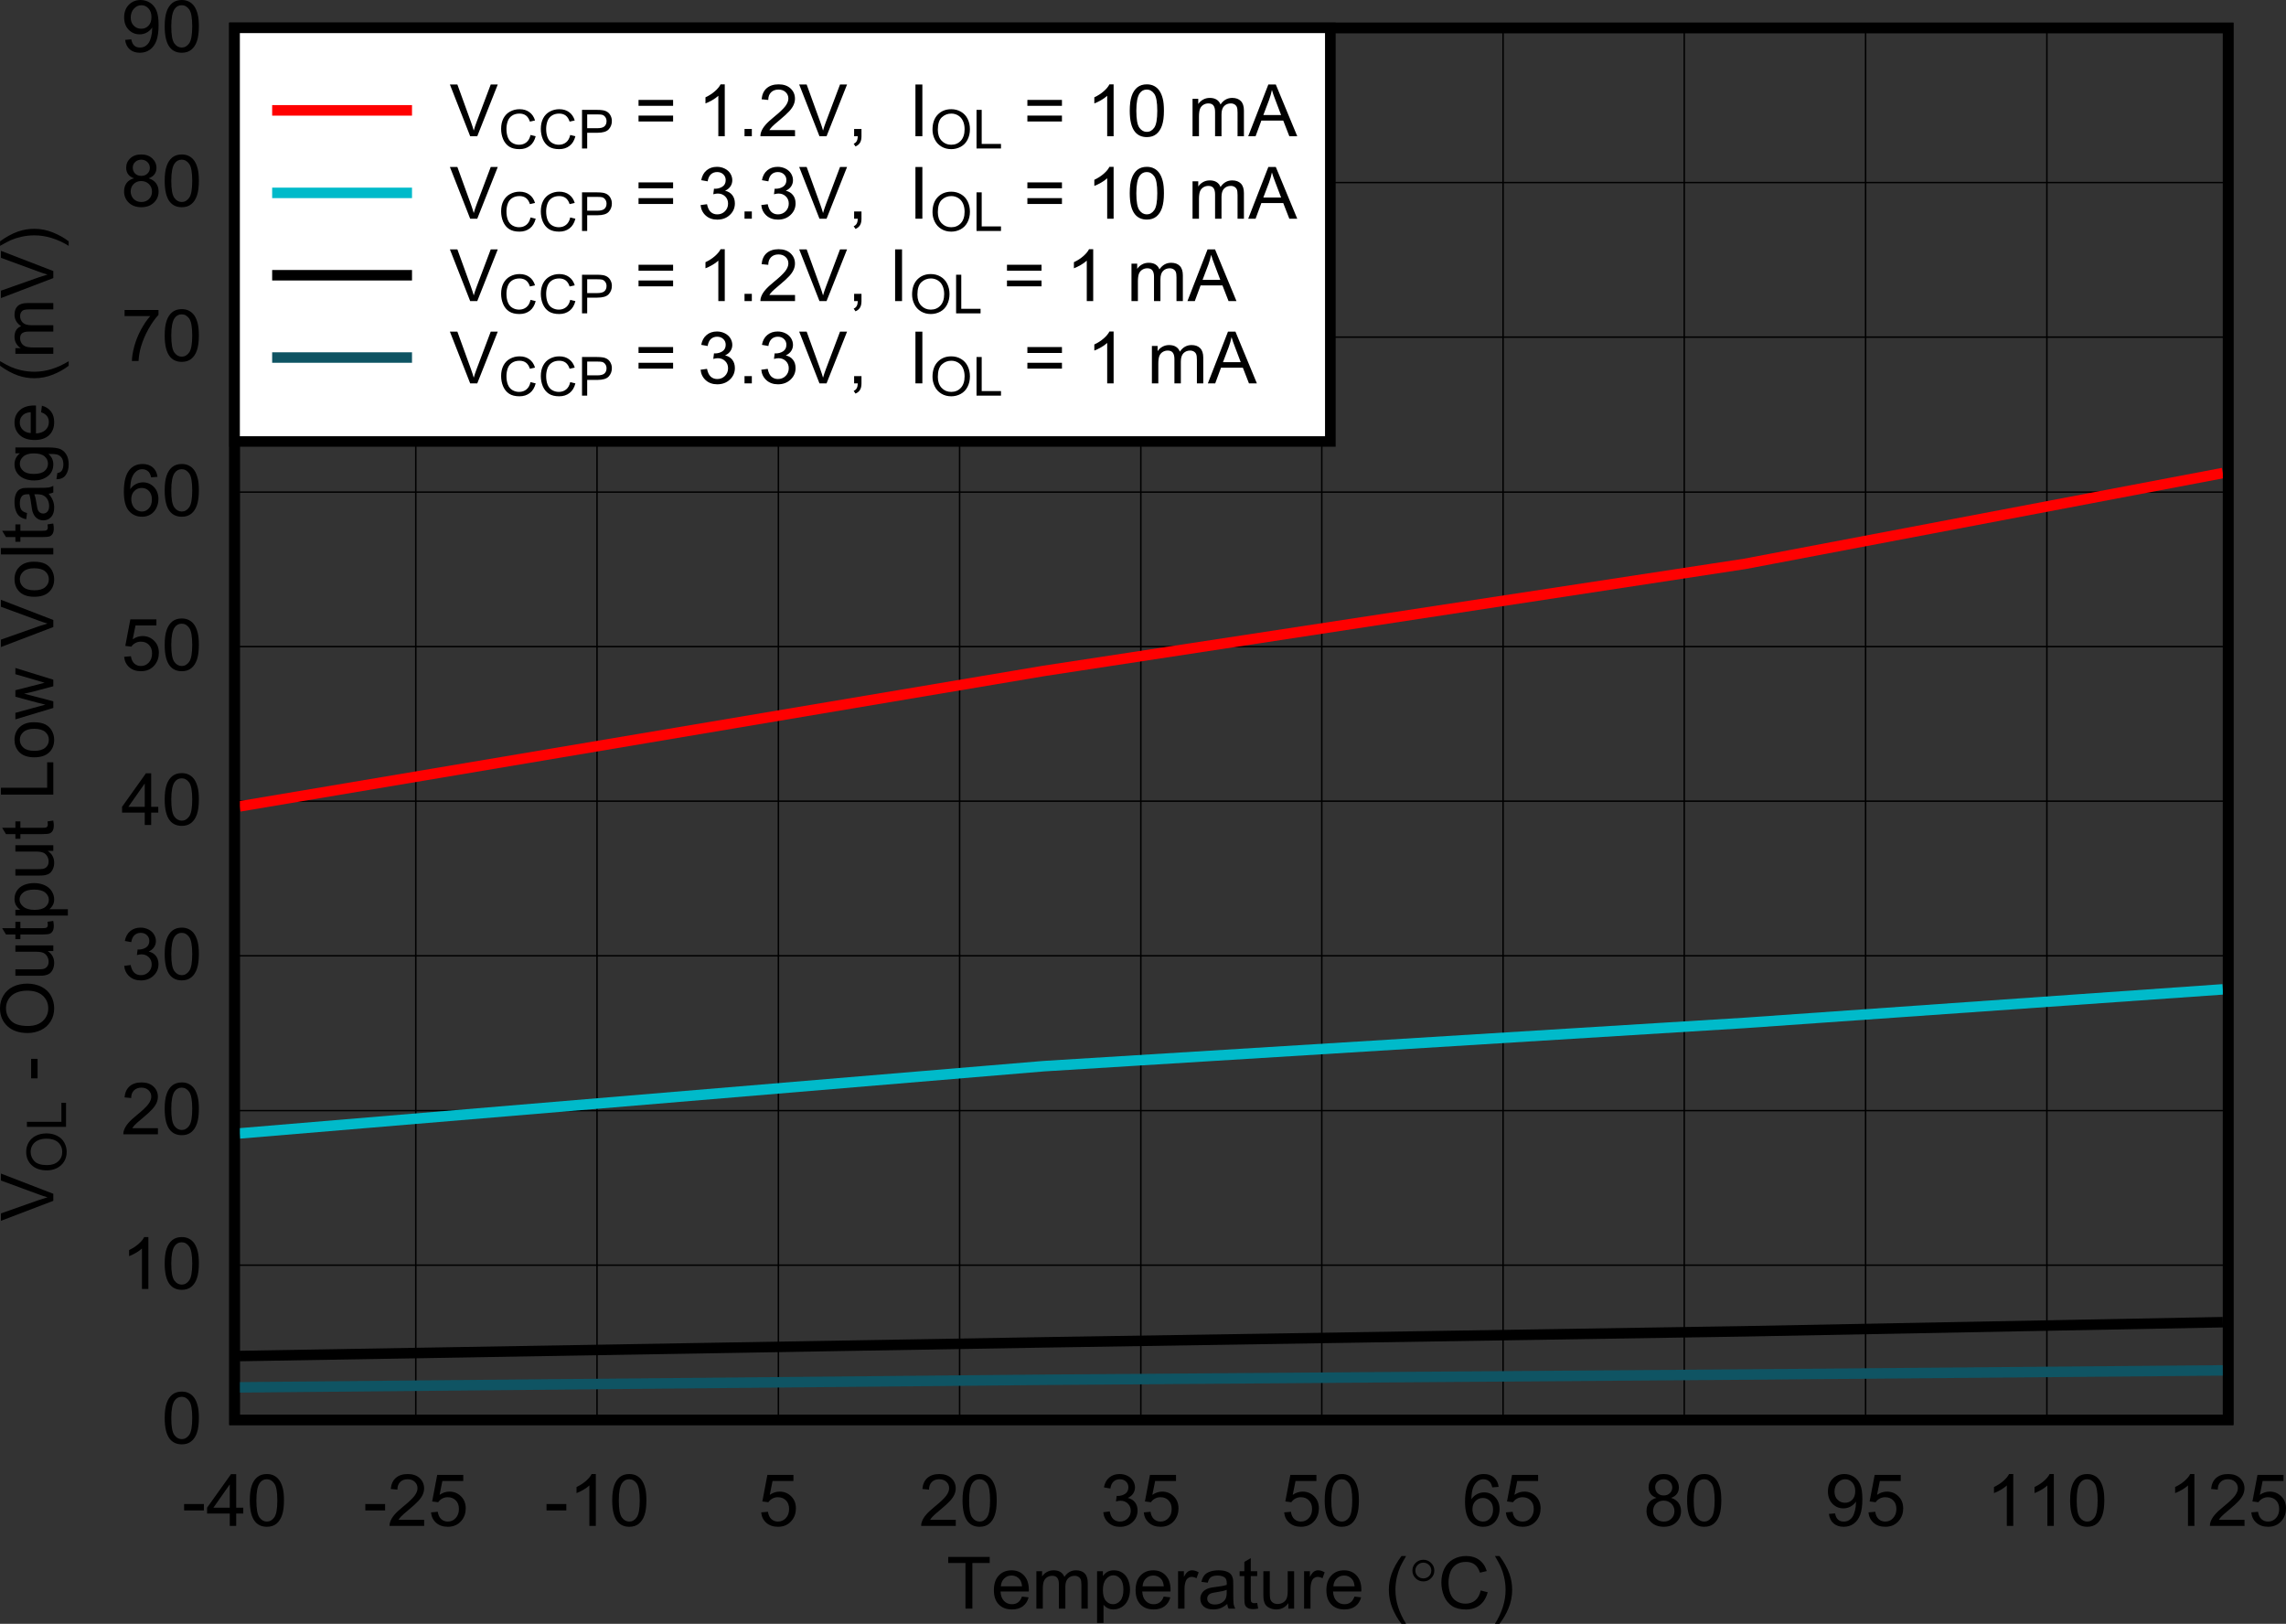 <?xml version="1.0" encoding="UTF-8" standalone="no"?>
<svg
   xmlns:dc="http://purl.org/dc/elements/1.1/"
   xmlns:cc="http://creativecommons.org/ns#"
   xmlns:rdf="http://www.w3.org/1999/02/22-rdf-syntax-ns#"
   xmlns:svg="http://www.w3.org/2000/svg"
   xmlns="http://www.w3.org/2000/svg"
   xmlns:xlink="http://www.w3.org/1999/xlink"
   xmlns:sodipodi="http://sodipodi.sourceforge.net/DTD/sodipodi-0.dtd"
   xmlns:inkscape="http://www.inkscape.org/namespaces/inkscape"
   sodipodi:docname="D012.pdf"
   id="svg745"
   version="1.2"
   viewBox="0 0 649.983 461.701"
   height="461.701pt"
   width="649.983pt">
  <rect x="0" y="0" width="649.983" height="461.701" fill="#333333" stroke="none"/>
  <sodipodi:namedview
     id="namedview747"
     inkscape:window-height="480"
     inkscape:window-width="640"
     inkscape:pageshadow="2"
     inkscape:pageopacity="0"
     guidetolerance="10"
     gridtolerance="10"
     objecttolerance="10"
     borderopacity="1"
     bordercolor="#666666"
     pagecolor="#ffffff" />
  <defs
     id="defs178">
    <g
       id="g176">
      <symbol
         id="glyph0-0"
         overflow="visible">
        <path
           inkscape:connector-curvature="0"
           id="path2"
           d="M 2.594,0 V -12.828 H 13 V 0 Z m 0.328,-0.328 h 9.75 v -12.188 h -9.75 z m 0,0"
           style="stroke:none" />
      </symbol>
      <symbol
         id="glyph0-1"
         overflow="visible">
        <path
           inkscape:connector-curvature="0"
           id="path5"
           d="m 5.391,0 v -12.969 h -4.906 v -1.734 H 12.281 v 1.734 H 7.359 V 0 Z m 0,0"
           style="stroke:none" />
      </symbol>
      <symbol
         id="glyph0-2"
         overflow="visible">
        <path
           inkscape:connector-curvature="0"
           id="path8"
           d="m 8.75,-3.422 1.891,0.219 c -0.293,1.094 -0.848,1.945 -1.656,2.547 -0.805,0.594 -1.832,0.891 -3.078,0.891 -1.586,0 -2.84,-0.477 -3.766,-1.438 -0.918,-0.957 -1.375,-2.301 -1.375,-4.031 0,-1.789 0.461,-3.18 1.391,-4.172 0.934,-0.988 2.148,-1.484 3.641,-1.484 1.445,0 2.625,0.488 3.531,1.453 0.914,0.969 1.375,2.336 1.375,4.094 0,0.105 -0.008,0.27 -0.016,0.484 H 2.656 c 0.059,1.168 0.395,2.066 1,2.688 0.602,0.617 1.352,0.922 2.25,0.922 0.676,0 1.25,-0.172 1.719,-0.516 0.477,-0.34 0.852,-0.895 1.125,-1.656 z m -6,-2.922 H 8.781 C 8.695,-7.238 8.461,-7.91 8.078,-8.359 7.492,-9.055 6.738,-9.406 5.812,-9.406 c -0.836,0 -1.539,0.285 -2.109,0.844 C 3.129,-8.008 2.809,-7.27 2.75,-6.344 Z m 0,0"
           style="stroke:none" />
      </symbol>
      <symbol
         id="glyph0-3"
         overflow="visible">
        <path
           inkscape:connector-curvature="0"
           id="path11"
           d="M 1.375,0 V -10.641 H 3 v 1.484 c 0.34,-0.52 0.797,-0.938 1.359,-1.25 0.559,-0.32 1.203,-0.484 1.922,-0.484 0.789,0 1.441,0.168 1.953,0.5 0.508,0.324 0.875,0.785 1.094,1.375 0.84,-1.246 1.953,-1.875 3.328,-1.875 1.059,0 1.879,0.301 2.453,0.891 0.582,0.586 0.875,1.48 0.875,2.688 V 0 h -1.812 v -6.703 c 0,-0.727 -0.066,-1.25 -0.188,-1.562 -0.117,-0.309 -0.332,-0.566 -0.641,-0.766 -0.312,-0.195 -0.68,-0.297 -1.094,-0.297 -0.762,0 -1.395,0.254 -1.891,0.75 -0.5,0.5 -0.75,1.301 -0.75,2.391 V 0 H 7.781 v -6.922 c 0,-0.801 -0.152,-1.398 -0.453,-1.797 C 7.035,-9.121 6.551,-9.328 5.875,-9.328 c -0.523,0 -1.004,0.137 -1.438,0.406 C 4,-8.648 3.68,-8.258 3.484,-7.75 c -0.188,0.512 -0.281,1.254 -0.281,2.219 V 0 Z m 0,0"
           style="stroke:none" />
      </symbol>
      <symbol
         id="glyph0-4"
         overflow="visible">
        <path
           inkscape:connector-curvature="0"
           id="path14"
           d="m 1.375,4.078 v -14.719 h 1.656 v 1.375 c 0.395,-0.539 0.836,-0.945 1.328,-1.219 0.496,-0.27 1.098,-0.406 1.797,-0.406 0.926,0 1.738,0.238 2.438,0.703 0.707,0.469 1.238,1.133 1.594,1.984 0.363,0.855 0.547,1.789 0.547,2.797 0,1.094 -0.199,2.082 -0.594,2.953 -0.398,0.867 -0.977,1.535 -1.734,2 -0.75,0.457 -1.543,0.688 -2.375,0.688 -0.605,0 -1.152,-0.129 -1.641,-0.375 -0.48,-0.246 -0.879,-0.57 -1.188,-0.969 v 5.188 z m 1.656,-9.344 c 0,1.375 0.281,2.395 0.844,3.047 0.559,0.648 1.238,0.969 2.031,0.969 0.809,0 1.504,-0.336 2.078,-1.016 0.582,-0.676 0.875,-1.723 0.875,-3.141 0,-1.363 -0.285,-2.379 -0.844,-3.047 -0.562,-0.676 -1.242,-1.016 -2.031,-1.016 -0.773,0 -1.461,0.363 -2.062,1.078 -0.594,0.719 -0.891,1.762 -0.891,3.125 z m 0,0"
           style="stroke:none" />
      </symbol>
      <symbol
         id="glyph0-5"
         overflow="visible">
        <path
           inkscape:connector-curvature="0"
           id="path17"
           d="M 1.344,0 V -10.641 H 3 v 1.609 c 0.414,-0.758 0.801,-1.258 1.156,-1.5 0.352,-0.238 0.742,-0.359 1.172,-0.359 0.613,0 1.238,0.195 1.875,0.578 l -0.625,1.688 c -0.449,-0.258 -0.898,-0.391 -1.344,-0.391 -0.398,0 -0.758,0.121 -1.078,0.359 -0.312,0.23 -0.539,0.559 -0.672,0.984 -0.211,0.637 -0.312,1.336 -0.312,2.094 V 0 Z m 0,0"
           style="stroke:none" />
      </symbol>
      <symbol
         id="glyph0-6"
         overflow="visible">
        <path
           inkscape:connector-curvature="0"
           id="path20"
           d="M 8.406,-1.312 C 7.727,-0.75 7.074,-0.348 6.453,-0.109 5.828,0.117 5.152,0.234 4.438,0.234 3.25,0.234 2.336,-0.047 1.703,-0.609 1.066,-1.18 0.75,-1.914 0.75,-2.812 c 0,-0.52 0.117,-0.992 0.359,-1.422 0.238,-0.426 0.551,-0.77 0.938,-1.031 C 2.441,-5.535 2.883,-5.734 3.375,-5.859 3.727,-5.949 4.27,-6.047 5,-6.141 6.465,-6.305 7.551,-6.508 8.25,-6.75 8.258,-6.996 8.266,-7.16 8.266,-7.234 8.266,-7.961 8.09,-8.477 7.75,-8.781 7.281,-9.184 6.586,-9.391 5.672,-9.391 4.805,-9.391 4.164,-9.238 3.75,-8.938 3.344,-8.645 3.043,-8.121 2.859,-7.375 L 1.062,-7.609 C 1.227,-8.355 1.492,-8.969 1.859,-9.438 c 0.371,-0.465 0.914,-0.828 1.625,-1.078 0.707,-0.246 1.523,-0.375 2.453,-0.375 0.914,0 1.66,0.113 2.234,0.328 0.57,0.211 0.992,0.48 1.266,0.812 0.27,0.324 0.461,0.73 0.578,1.219 0.059,0.312 0.094,0.871 0.094,1.672 v 2.391 c 0,1.688 0.035,2.758 0.109,3.203 0.082,0.438 0.238,0.863 0.469,1.266 H 8.781 C 8.582,-0.371 8.457,-0.812 8.406,-1.312 Z M 8.25,-5.344 c -0.656,0.273 -1.652,0.504 -2.984,0.688 -0.75,0.105 -1.285,0.227 -1.594,0.359 -0.312,0.137 -0.555,0.336 -0.719,0.594 -0.168,0.25 -0.25,0.535 -0.25,0.844 0,0.48 0.18,0.883 0.547,1.203 0.371,0.324 0.914,0.484 1.625,0.484 0.707,0 1.332,-0.148 1.875,-0.453 0.551,-0.301 0.957,-0.719 1.219,-1.25 C 8.152,-3.277 8.25,-3.883 8.25,-4.688 Z m 0,0"
           style="stroke:none" />
      </symbol>
      <symbol
         id="glyph0-7"
         overflow="visible">
        <path
           inkscape:connector-curvature="0"
           id="path23"
           d="M 5.359,-1.609 5.625,-0.016 c -0.512,0.102 -0.973,0.156 -1.375,0.156 -0.668,0 -1.184,-0.105 -1.547,-0.312 C 2.336,-0.379 2.074,-0.648 1.922,-0.984 1.773,-1.324 1.703,-2.039 1.703,-3.125 V -9.25 h -1.344 v -1.391 h 1.344 v -2.641 l 1.828,-1.078 v 3.719 H 5.359 V -9.25 H 3.531 v 6.234 c 0,0.512 0.031,0.848 0.094,1 0.059,0.148 0.164,0.262 0.312,0.344 0.145,0.086 0.352,0.125 0.625,0.125 0.195,0 0.461,-0.02 0.797,-0.062 z m 0,0"
           style="stroke:none" />
      </symbol>
      <symbol
         id="glyph0-8"
         overflow="visible">
        <path
           inkscape:connector-curvature="0"
           id="path26"
           d="M 8.438,0 V -1.562 C 7.594,-0.363 6.449,0.234 5.016,0.234 4.379,0.234 3.785,0.113 3.234,-0.125 2.68,-0.363 2.27,-0.664 2,-1.031 1.738,-1.395 1.551,-1.836 1.438,-2.359 1.363,-2.711 1.328,-3.273 1.328,-4.047 v -6.594 H 3.156 v 5.906 c 0,0.938 0.035,1.57 0.109,1.891 C 3.379,-2.363 3.625,-1.988 4,-1.719 c 0.371,0.273 0.832,0.406 1.375,0.406 0.551,0 1.066,-0.133 1.547,-0.406 C 7.398,-1.996 7.738,-2.379 7.938,-2.859 8.145,-3.336 8.25,-4.031 8.25,-4.938 v -5.703 h 1.828 V 0 Z m 0,0"
           style="stroke:none" />
      </symbol>
      <symbol
         id="glyph0-9"
         overflow="visible">
        <path
           inkscape:connector-curvature="0"
           id="path29"
           d=""
           style="stroke:none" />
      </symbol>
      <symbol
         id="glyph0-10"
         overflow="visible">
        <path
           inkscape:connector-curvature="0"
           id="path32"
           d="m 4.859,4.328 c -1.012,-1.262 -1.867,-2.73 -2.562,-4.406 -0.688,-1.684 -1.031,-3.438 -1.031,-5.25 0,-1.582 0.258,-3.102 0.781,-4.562 0.602,-1.695 1.539,-3.383 2.812,-5.062 h 1.312 c -0.812,1.398 -1.355,2.395 -1.625,2.984 -0.406,0.918 -0.73,1.883 -0.969,2.891 -0.293,1.25 -0.438,2.508 -0.438,3.766 0,3.219 1.008,6.43 3.031,9.641 z m 0,0"
           style="stroke:none" />
      </symbol>
      <symbol
         id="glyph0-11"
         overflow="visible">
        <path
           inkscape:connector-curvature="0"
           id="path35"
           d="m 12.219,-5.156 1.984,0.5 C 13.785,-3.062 13.039,-1.84 11.969,-1 c -1.074,0.836 -2.387,1.25 -3.938,1.25 -1.605,0 -2.914,-0.32 -3.922,-0.969 -1,-0.645 -1.77,-1.578 -2.297,-2.797 -0.523,-1.227 -0.781,-2.539 -0.781,-3.938 0,-1.527 0.297,-2.863 0.891,-4 0.59,-1.145 1.438,-2.016 2.531,-2.609 1.09,-0.59 2.297,-0.891 3.609,-0.891 1.488,0 2.738,0.379 3.75,1.125 1.02,0.75 1.727,1.805 2.125,3.156 L 12,-10.219 c -0.344,-1.059 -0.848,-1.836 -1.5,-2.328 -0.656,-0.488 -1.488,-0.734 -2.484,-0.734 -1.137,0 -2.09,0.273 -2.859,0.812 -0.773,0.543 -1.316,1.273 -1.625,2.188 -0.312,0.906 -0.469,1.848 -0.469,2.812 0,1.25 0.18,2.348 0.547,3.281 0.371,0.93 0.953,1.629 1.734,2.094 0.777,0.461 1.625,0.688 2.531,0.688 1.102,0 2.035,-0.312 2.797,-0.938 0.758,-0.633 1.273,-1.57 1.547,-2.812 z m 0,0"
           style="stroke:none" />
      </symbol>
      <symbol
         id="glyph0-12"
         overflow="visible">
        <path
           inkscape:connector-curvature="0"
           id="path38"
           d="M 2.562,4.328 H 1.266 c 2.02,-3.211 3.031,-6.422 3.031,-9.641 0,-1.258 -0.148,-2.504 -0.438,-3.734 -0.23,-1.008 -0.555,-1.973 -0.969,-2.891 -0.262,-0.602 -0.805,-1.609 -1.625,-3.016 H 2.562 c 1.277,1.68 2.223,3.367 2.828,5.062 0.52,1.461 0.781,2.98 0.781,4.562 0,1.812 -0.352,3.566 -1.047,5.25 -0.699,1.676 -1.555,3.145 -2.562,4.406 z m 0,0"
           style="stroke:none" />
      </symbol>
      <symbol
         id="glyph0-13"
         overflow="visible">
        <path
           inkscape:connector-curvature="0"
           id="path41"
           d="m 0.656,-4.406 v -1.812 h 5.625 v 1.812 z m 0,0"
           style="stroke:none" />
      </symbol>
      <symbol
         id="glyph0-14"
         overflow="visible">
        <path
           inkscape:connector-curvature="0"
           id="path44"
           d="M 6.719,0 V -3.516 H 0.266 v -1.656 l 6.797,-9.531 h 1.484 v 9.531 H 10.562 v 1.656 H 8.547 V 0 Z m 0,-5.172 v -6.625 l -4.656,6.625 z m 0,0"
           style="stroke:none" />
      </symbol>
      <symbol
         id="glyph0-15"
         overflow="visible">
        <path
           inkscape:connector-curvature="0"
           id="path47"
           d="m 0.859,-7.25 c 0,-1.738 0.18,-3.133 0.547,-4.188 0.363,-1.059 0.898,-1.879 1.609,-2.453 C 3.73,-14.461 4.633,-14.75 5.719,-14.75 c 0.801,0 1.5,0.164 2.094,0.484 0.602,0.312 1.102,0.77 1.5,1.359 0.395,0.594 0.703,1.324 0.922,2.188 0.227,0.855 0.344,2.012 0.344,3.469 0,1.73 -0.184,3.129 -0.547,4.188 C 9.676,-2.008 9.137,-1.191 8.422,-0.609 7.711,-0.035 6.809,0.25 5.719,0.25 4.281,0.25 3.148,-0.254 2.328,-1.266 1.348,-2.492 0.859,-4.488 0.859,-7.25 Z m 1.875,0 c 0,2.418 0.285,4.027 0.859,4.828 0.57,0.793 1.281,1.188 2.125,1.188 0.832,0 1.535,-0.398 2.109,-1.203 C 8.398,-3.238 8.688,-4.844 8.688,-7.25 c 0,-2.414 -0.289,-4.02 -0.859,-4.812 -0.574,-0.801 -1.285,-1.203 -2.125,-1.203 -0.844,0 -1.52,0.355 -2.016,1.062 C 3.051,-11.305 2.734,-9.652 2.734,-7.25 Z m 0,0"
           style="stroke:none" />
      </symbol>
      <symbol
         id="glyph0-16"
         overflow="visible">
        <path
           inkscape:connector-curvature="0"
           id="path50"
           d="M 10.469,-1.734 V 0 H 0.625 C 0.613,-0.434 0.688,-0.852 0.844,-1.25 1.09,-1.914 1.492,-2.566 2.047,-3.203 2.598,-3.848 3.395,-4.594 4.438,-5.438 c 1.613,-1.309 2.707,-2.348 3.281,-3.109 0.57,-0.758 0.859,-1.484 0.859,-2.172 0,-0.715 -0.262,-1.32 -0.781,-1.812 -0.523,-0.488 -1.199,-0.734 -2.031,-0.734 -0.875,0 -1.582,0.262 -2.109,0.781 -0.531,0.523 -0.797,1.246 -0.797,2.172 L 0.969,-10.5 c 0.133,-1.383 0.617,-2.438 1.453,-3.156 C 3.262,-14.383 4.395,-14.75 5.812,-14.75 c 1.426,0 2.555,0.395 3.391,1.172 0.832,0.781 1.25,1.754 1.25,2.906 0,0.586 -0.129,1.164 -0.375,1.734 -0.242,0.562 -0.648,1.164 -1.219,1.797 -0.562,0.625 -1.504,1.488 -2.812,2.578 -1.094,0.906 -1.801,1.527 -2.109,1.859 -0.312,0.324 -0.57,0.648 -0.766,0.969 z m 0,0"
           style="stroke:none" />
      </symbol>
      <symbol
         id="glyph0-17"
         overflow="visible">
        <path
           inkscape:connector-curvature="0"
           id="path53"
           d="M 0.859,-3.844 2.781,-4.016 c 0.145,0.93 0.473,1.629 0.984,2.094 0.52,0.461 1.145,0.688 1.875,0.688 0.883,0 1.629,-0.328 2.234,-0.984 0.613,-0.652 0.922,-1.523 0.922,-2.609 0,-1.02 -0.301,-1.828 -0.891,-2.422 -0.586,-0.602 -1.352,-0.906 -2.297,-0.906 -0.586,0 -1.117,0.137 -1.594,0.406 -0.469,0.262 -0.84,0.602 -1.109,1.016 L 1.188,-6.953 2.625,-14.5 h 7.406 v 1.734 h -5.938 l -0.797,3.938 C 4.18,-9.441 5.117,-9.75 6.109,-9.75 c 1.289,0 2.383,0.449 3.281,1.344 0.895,0.887 1.344,2.027 1.344,3.422 0,1.336 -0.395,2.488 -1.172,3.453 C 8.602,-0.344 7.293,0.25 5.641,0.25 4.285,0.25 3.18,-0.125 2.328,-0.875 1.473,-1.621 0.98,-2.613 0.859,-3.844 Z m 0,0"
           style="stroke:none" />
      </symbol>
      <symbol
         id="glyph0-18"
         overflow="visible">
        <path
           inkscape:connector-curvature="0"
           id="path56"
           d="M 7.75,0 H 5.922 v -11.5 c -0.438,0.418 -1.02,0.836 -1.734,1.25 -0.711,0.406 -1.352,0.715 -1.922,0.922 V -11.062 C 3.285,-11.539 4.176,-12.113 4.938,-12.781 5.707,-13.457 6.25,-14.113 6.562,-14.75 H 7.75 Z m 0,0"
           style="stroke:none" />
      </symbol>
      <symbol
         id="glyph0-19"
         overflow="visible">
        <path
           inkscape:connector-curvature="0"
           id="path59"
           d="m 0.875,-3.875 1.828,-0.25 c 0.207,1.023 0.562,1.762 1.062,2.219 0.508,0.449 1.125,0.672 1.844,0.672 0.863,0 1.594,-0.289 2.188,-0.875 0.59,-0.59 0.891,-1.32 0.891,-2.188 0,-0.832 -0.277,-1.516 -0.828,-2.047 -0.555,-0.539 -1.254,-0.812 -2.094,-0.812 -0.344,0 -0.773,0.07 -1.281,0.203 L 4.688,-8.547 c 0.113,0.023 0.207,0.031 0.281,0.031 0.777,0 1.484,-0.195 2.109,-0.594 0.621,-0.402 0.938,-1.031 0.938,-1.875 0,-0.652 -0.23,-1.195 -0.688,-1.625 -0.449,-0.434 -1.035,-0.656 -1.75,-0.656 -0.711,0 -1.305,0.223 -1.781,0.656 -0.469,0.438 -0.773,1.102 -0.906,1.984 L 1.062,-10.953 c 0.215,-1.207 0.723,-2.141 1.516,-2.797 0.789,-0.664 1.773,-1 2.953,-1 0.809,0 1.555,0.176 2.234,0.516 0.684,0.344 1.211,0.816 1.578,1.406 0.363,0.594 0.547,1.227 0.547,1.891 0,0.637 -0.176,1.215 -0.516,1.734 -0.344,0.523 -0.855,0.941 -1.531,1.25 0.871,0.199 1.555,0.617 2.047,1.25 0.488,0.625 0.734,1.414 0.734,2.359 0,1.281 -0.477,2.371 -1.422,3.266 -0.949,0.898 -2.148,1.344 -3.594,1.344 -1.312,0 -2.402,-0.383 -3.266,-1.156 C 1.488,-1.66 0.996,-2.656 0.875,-3.875 Z m 0,0"
           style="stroke:none" />
      </symbol>
      <symbol
         id="glyph0-20"
         overflow="visible">
        <path
           inkscape:connector-curvature="0"
           id="path62"
           d="m 10.344,-11.094 -1.812,0.141 C 8.363,-11.66 8.133,-12.176 7.844,-12.5 c -0.5,-0.508 -1.113,-0.766 -1.828,-0.766 -0.586,0 -1.098,0.16 -1.531,0.469 -0.586,0.418 -1.043,1.027 -1.375,1.828 -0.324,0.793 -0.496,1.926 -0.516,3.391 0.445,-0.664 0.988,-1.156 1.625,-1.469 0.633,-0.32 1.301,-0.484 2,-0.484 1.215,0 2.254,0.445 3.109,1.328 0.852,0.887 1.281,2.035 1.281,3.438 0,0.918 -0.207,1.773 -0.609,2.562 C 9.602,-1.41 9.051,-0.801 8.344,-0.375 7.645,0.039 6.848,0.25 5.953,0.25 4.43,0.25 3.184,-0.301 2.219,-1.406 1.258,-2.508 0.781,-4.332 0.781,-6.875 c 0,-2.84 0.531,-4.91 1.594,-6.203 0.926,-1.113 2.176,-1.672 3.75,-1.672 1.164,0 2.125,0.324 2.875,0.969 0.746,0.648 1.195,1.543 1.344,2.688 z m -7.453,6.328 c 0,0.625 0.129,1.227 0.391,1.797 0.27,0.562 0.645,0.996 1.125,1.297 0.477,0.293 0.984,0.438 1.516,0.438 0.77,0 1.43,-0.305 1.984,-0.922 0.559,-0.613 0.844,-1.445 0.844,-2.5 0,-1.02 -0.277,-1.82 -0.828,-2.406 -0.555,-0.582 -1.246,-0.875 -2.078,-0.875 -0.824,0 -1.523,0.293 -2.094,0.875 -0.574,0.586 -0.859,1.352 -0.859,2.297 z m 0,0"
           style="stroke:none" />
      </symbol>
      <symbol
         id="glyph0-21"
         overflow="visible">
        <path
           inkscape:connector-curvature="0"
           id="path65"
           d="M 3.672,-7.969 C 2.91,-8.238 2.348,-8.629 1.984,-9.141 1.617,-9.648 1.438,-10.258 1.438,-10.969 c 0,-1.07 0.391,-1.969 1.172,-2.688 0.777,-0.727 1.816,-1.094 3.109,-1.094 1.301,0 2.348,0.379 3.141,1.125 0.789,0.742 1.188,1.645 1.188,2.703 0,0.688 -0.184,1.289 -0.547,1.797 -0.367,0.5 -0.918,0.887 -1.656,1.156 0.914,0.293 1.613,0.77 2.094,1.422 0.477,0.656 0.719,1.441 0.719,2.344 0,1.262 -0.457,2.32 -1.359,3.172 C 8.398,-0.176 7.215,0.25 5.75,0.25 4.281,0.25 3.09,-0.176 2.188,-1.031 1.289,-1.895 0.844,-2.969 0.844,-4.25 c 0,-0.957 0.242,-1.758 0.734,-2.406 0.488,-0.645 1.188,-1.082 2.094,-1.312 z M 3.312,-11.031 c 0,0.699 0.223,1.273 0.672,1.719 0.457,0.438 1.047,0.656 1.766,0.656 0.707,0 1.285,-0.219 1.734,-0.656 0.457,-0.434 0.688,-0.973 0.688,-1.609 0,-0.664 -0.238,-1.223 -0.703,-1.672 C 7,-13.039 6.418,-13.266 5.734,-13.266 c -0.699,0 -1.277,0.223 -1.734,0.656 -0.461,0.438 -0.688,0.965 -0.688,1.578 z m -0.594,6.797 c 0,0.512 0.125,1.008 0.375,1.484 0.246,0.48 0.613,0.855 1.094,1.125 0.488,0.262 1.016,0.391 1.578,0.391 0.871,0 1.594,-0.273 2.156,-0.828 0.57,-0.551 0.859,-1.258 0.859,-2.125 0,-0.863 -0.293,-1.578 -0.875,-2.141 C 7.32,-6.898 6.586,-7.188 5.703,-7.188 4.848,-7.188 4.133,-6.902 3.562,-6.344 3,-5.781 2.719,-5.074 2.719,-4.234 Z m 0,0"
           style="stroke:none" />
      </symbol>
      <symbol
         id="glyph0-22"
         overflow="visible">
        <path
           inkscape:connector-curvature="0"
           id="path68"
           d="m 1.141,-3.406 1.75,-0.156 c 0.152,0.824 0.441,1.418 0.859,1.781 0.414,0.367 0.953,0.547 1.609,0.547 0.559,0 1.051,-0.125 1.469,-0.375 C 7.254,-1.867 7.602,-2.207 7.875,-2.625 c 0.27,-0.426 0.492,-1 0.672,-1.719 0.184,-0.727 0.281,-1.469 0.281,-2.219 0,-0.07 0,-0.191 0,-0.359 -0.367,0.574 -0.867,1.043 -1.5,1.406 -0.637,0.355 -1.324,0.531 -2.062,0.531 -1.23,0 -2.273,-0.438 -3.125,-1.312 -0.855,-0.883 -1.281,-2.051 -1.281,-3.5 0,-1.488 0.441,-2.688 1.328,-3.594 C 3.082,-14.293 4.203,-14.75 5.547,-14.75 c 0.965,0 1.852,0.258 2.656,0.766 0.801,0.512 1.41,1.246 1.828,2.203 0.414,0.949 0.625,2.324 0.625,4.125 0,1.887 -0.211,3.387 -0.625,4.5 C 9.613,-2.051 8.996,-1.207 8.188,-0.625 7.375,-0.039 6.418,0.25 5.328,0.25 4.16,0.25 3.207,-0.066 2.469,-0.703 1.727,-1.348 1.285,-2.25 1.141,-3.406 Z M 8.625,-9.891 c 0,-1.027 -0.285,-1.848 -0.844,-2.453 -0.555,-0.613 -1.227,-0.922 -2.016,-0.922 -0.812,0 -1.523,0.332 -2.125,0.984 -0.605,0.656 -0.906,1.508 -0.906,2.547 0,0.938 0.285,1.699 0.859,2.281 0.57,0.586 1.281,0.875 2.125,0.875 0.84,0 1.535,-0.289 2.078,-0.875 C 8.348,-8.035 8.625,-8.848 8.625,-9.891 Z m 0,0"
           style="stroke:none" />
      </symbol>
      <symbol
         id="glyph0-23"
         overflow="visible">
        <path
           inkscape:connector-curvature="0"
           id="path71"
           d="M 0.984,-12.766 V -14.5 H 10.625 v 1.391 c -0.949,1 -1.895,2.332 -2.828,3.984 -0.93,1.648 -1.648,3.34 -2.156,5.078 C 5.273,-2.816 5.043,-1.465 4.953,0 H 3.062 c 0.02,-1.152 0.25,-2.551 0.688,-4.188 0.445,-1.633 1.082,-3.211 1.906,-4.734 0.82,-1.52 1.695,-2.801 2.625,-3.844 z m 0,0"
           style="stroke:none" />
      </symbol>
      <symbol
         id="glyph0-24"
         overflow="visible">
        <path
           inkscape:connector-curvature="0"
           id="path74"
           d="M 5.859,0 0.094,-14.703 h 2.125 l 3.875,10.688 c 0.309,0.855 0.57,1.66 0.781,2.406 0.227,-0.801 0.492,-1.602 0.797,-2.406 l 4.031,-10.688 h 2 L 7.875,0 Z m 0,0"
           style="stroke:none" />
      </symbol>
      <symbol
         id="glyph0-25"
         overflow="visible">
        <path
           inkscape:connector-curvature="0"
           id="path77"
           d="M 10.984,-8.641 H 1.156 v -1.688 h 9.828 z m 0,4.453 H 1.156 v -1.672 h 9.828 z m 0,0"
           style="stroke:none" />
      </symbol>
      <symbol
         id="glyph0-26"
         overflow="visible">
        <path
           inkscape:connector-curvature="0"
           id="path80"
           d="M 1.891,0 V -2.062 H 3.969 V 0 Z m 0,0"
           style="stroke:none" />
      </symbol>
      <symbol
         id="glyph0-27"
         overflow="visible">
        <path
           inkscape:connector-curvature="0"
           id="path83"
           d="M 1.844,0 V -2.062 H 3.938 V 0 c 0,0.758 -0.137,1.367 -0.406,1.828 C 3.258,2.293 2.824,2.656 2.234,2.906 L 1.719,2.141 C 2.113,1.973 2.398,1.723 2.578,1.391 2.762,1.066 2.867,0.602 2.891,0 Z m 0,0"
           style="stroke:none" />
      </symbol>
      <symbol
         id="glyph0-28"
         overflow="visible">
        <path
           inkscape:connector-curvature="0"
           id="path86"
           d="M 1.938,0 V -14.703 H 3.906 V 0 Z m 0,0"
           style="stroke:none" />
      </symbol>
      <symbol
         id="glyph0-29"
         overflow="visible">
        <path
           inkscape:connector-curvature="0"
           id="path89"
           d="M -0.031,0 5.688,-14.703 h 2.125 L 13.906,0 h -2.25 L 9.922,-4.453 H 3.703 L 2.062,0 Z M 4.266,-6.031 H 9.312 l -1.547,-4.078 c -0.48,-1.227 -0.836,-2.242 -1.062,-3.047 -0.188,0.949 -0.457,1.887 -0.797,2.812 z m 0,0"
           style="stroke:none" />
      </symbol>
      <symbol
         id="glyph1-0"
         overflow="visible">
        <path
           inkscape:connector-curvature="0"
           id="path92"
           d="M 1.047,0 V -12.828 H 11.438 V 0 Z M 1.375,-0.328 h 9.75 v -12.188 h -9.75 z m 0,0"
           style="stroke:none" />
      </symbol>
      <symbol
         id="glyph1-1"
         overflow="visible">
        <path
           inkscape:connector-curvature="0"
           id="path95"
           d="m 7.281,-10.812 c 0,0.844 -0.309,1.57 -0.922,2.172 -0.605,0.605 -1.336,0.906 -2.188,0.906 -0.867,0 -1.605,-0.301 -2.219,-0.906 -0.605,-0.602 -0.906,-1.328 -0.906,-2.172 0,-0.852 0.301,-1.578 0.906,-2.172 0.613,-0.602 1.352,-0.906 2.219,-0.906 0.852,0 1.582,0.305 2.188,0.906 0.613,0.594 0.922,1.32 0.922,2.172 z m -0.859,-0.016 c 0,-0.613 -0.223,-1.141 -0.656,-1.578 -0.438,-0.434 -0.977,-0.656 -1.609,-0.656 -0.625,0 -1.164,0.223 -1.609,0.656 -0.438,0.438 -0.656,0.965 -0.656,1.578 0,0.625 0.219,1.16 0.656,1.594 0.445,0.43 0.984,0.641 1.609,0.641 0.633,0 1.172,-0.211 1.609,-0.641 0.434,-0.434 0.656,-0.969 0.656,-1.594 z m 0,0"
           style="stroke:none" />
      </symbol>
      <symbol
         id="glyph2-0"
         overflow="visible">
        <path
           inkscape:connector-curvature="0"
           id="path98"
           d="M 0,-2.562 H -13 V -12.828 H 0 Z m -0.328,-0.328 v -9.625 h -12.344 v 9.625 z m 0,0"
           style="stroke:none" />
      </symbol>
      <symbol
         id="glyph2-1"
         overflow="visible">
        <path
           inkscape:connector-curvature="0"
           id="path101"
           d="m 0,-5.781 -14.891,5.688 v -2.109 l 10.812,-3.812 c 0.875,-0.301 1.691,-0.555 2.438,-0.766 -0.809,-0.227 -1.625,-0.492 -2.438,-0.797 l -10.812,-3.969 V -13.531 L 0,-7.781 Z m 0,0"
           style="stroke:none" />
      </symbol>
      <symbol
         id="glyph2-2"
         overflow="visible">
        <path
           inkscape:connector-curvature="0"
           id="path104"
           d=""
           style="stroke:none" />
      </symbol>
      <symbol
         id="glyph2-3"
         overflow="visible">
        <path
           inkscape:connector-curvature="0"
           id="path107"
           d="M -4.469,-0.656 H -6.312 v -5.547 h 1.844 z m 0,0"
           style="stroke:none" />
      </symbol>
      <symbol
         id="glyph2-4"
         overflow="visible">
        <path
           inkscape:connector-curvature="0"
           id="path110"
           d="m -7.25,-1 c -2.465,0 -4.398,-0.648 -5.797,-1.953 -1.402,-1.309 -2.109,-3.004 -2.109,-5.078 0,-1.352 0.332,-2.57 0.984,-3.656 0.656,-1.09 1.574,-1.926 2.75,-2.5 1.18,-0.57 2.512,-0.859 4,-0.859 1.512,0 2.867,0.305 4.062,0.906 1.188,0.594 2.09,1.445 2.703,2.547 0.605,1.105 0.906,2.301 0.906,3.578 0,1.387 -0.336,2.629 -1.016,3.719 -0.676,1.086 -1.598,1.91 -2.766,2.469 C -4.707,-1.273 -5.945,-1 -7.25,-1 Z m 0.031,-2 c 1.793,0 3.207,-0.473 4.234,-1.422 1.031,-0.957 1.547,-2.156 1.547,-3.594 0,-1.457 -0.52,-2.66 -1.562,-3.609 -1.039,-0.945 -2.52,-1.422 -4.438,-1.422 -1.207,0 -2.266,0.207 -3.172,0.609 -0.902,0.406 -1.602,1.004 -2.094,1.781 -0.496,0.773 -0.75,1.645 -0.75,2.609 0,1.387 0.48,2.574 1.438,3.562 C -11.055,-3.492 -9.457,-3 -7.219,-3 Z m 0,0"
           style="stroke:none" />
      </symbol>
      <symbol
         id="glyph2-5"
         overflow="visible">
        <path
           inkscape:connector-curvature="0"
           id="path113"
           d="m 0,-8.328 h -1.578 c 1.219,0.824 1.828,1.949 1.828,3.375 0,0.625 -0.121,1.215 -0.359,1.766 -0.246,0.543 -0.555,0.949 -0.922,1.219 -0.371,0.262 -0.828,0.445 -1.359,0.547 -0.363,0.074 -0.938,0.109 -1.719,0.109 H -10.781 V -3.125 h 5.984 c 0.949,0 1.59,-0.035 1.922,-0.109 0.48,-0.113 0.863,-0.352 1.141,-0.719 0.273,-0.363 0.406,-0.816 0.406,-1.359 0,-0.539 -0.141,-1.047 -0.422,-1.516 C -2.027,-7.305 -2.41,-7.645 -2.891,-7.844 -3.379,-8.039 -4.082,-8.141 -5,-8.141 h -5.781 V -9.938 H 0 Z m 0,0"
           style="stroke:none" />
      </symbol>
      <symbol
         id="glyph2-6"
         overflow="visible">
        <path
           inkscape:connector-curvature="0"
           id="path116"
           d="m -1.641,-5.297 1.625,-0.25 c 0.102,0.5 0.156,0.957 0.156,1.359 0,0.656 -0.105,1.168 -0.312,1.531 -0.207,0.355 -0.484,0.605 -0.828,0.75 -0.34,0.148 -1.062,0.219 -2.156,0.219 h -6.203 v 1.328 H -10.781 V -1.688 h -2.672 l -1.094,-1.797 h 3.766 v -1.812 h 1.422 v 1.812 H -3.062 c 0.523,0 0.863,-0.031 1.016,-0.094 0.148,-0.059 0.27,-0.16 0.359,-0.297 0.086,-0.145 0.125,-0.352 0.125,-0.625 0,-0.195 -0.023,-0.461 -0.078,-0.797 z m 0,0"
           style="stroke:none" />
      </symbol>
      <symbol
         id="glyph2-7"
         overflow="visible">
        <path
           inkscape:connector-curvature="0"
           id="path119"
           d="M 4.141,-1.359 H -10.781 V -3 h 1.391 c -0.539,-0.383 -0.945,-0.82 -1.219,-1.312 -0.277,-0.488 -0.422,-1.078 -0.422,-1.766 0,-0.914 0.242,-1.719 0.719,-2.406 0.469,-0.695 1.137,-1.223 2,-1.578 0.867,-0.352 1.816,-0.531 2.844,-0.531 1.105,0 2.102,0.199 2.984,0.594 0.875,0.387 1.555,0.957 2.031,1.703 0.465,0.742 0.703,1.523 0.703,2.344 0,0.605 -0.133,1.148 -0.391,1.625 -0.258,0.469 -0.582,0.863 -0.969,1.172 h 5.25 z m -9.469,-1.625 c 1.387,0 2.414,-0.273 3.078,-0.828 0.656,-0.559 0.984,-1.234 0.984,-2.016 0,-0.801 -0.344,-1.488 -1.031,-2.062 -0.684,-0.57 -1.75,-0.859 -3.188,-0.859 -1.371,0 -2.398,0.285 -3.078,0.844 -0.684,0.555 -1.031,1.215 -1.031,1.984 0,0.773 0.367,1.457 1.094,2.047 0.73,0.594 1.789,0.891 3.172,0.891 z m 0,0"
           style="stroke:none" />
      </symbol>
      <symbol
         id="glyph2-8"
         overflow="visible">
        <path
           inkscape:connector-curvature="0"
           id="path122"
           d="M 0,-1.5 H -14.891 V -3.453 H -1.75 V -10.688 H 0 Z m 0,0"
           style="stroke:none" />
      </symbol>
      <symbol
         id="glyph2-9"
         overflow="visible">
        <path
           inkscape:connector-curvature="0"
           id="path125"
           d="m -5.391,-0.688 c -1.996,0 -3.477,-0.547 -4.438,-1.641 -0.801,-0.914 -1.203,-2.031 -1.203,-3.344 0,-1.465 0.492,-2.664 1.469,-3.594 0.969,-0.926 2.309,-1.391 4.016,-1.391 1.387,0 2.48,0.211 3.281,0.625 0.793,0.406 1.414,1.008 1.859,1.797 0.434,0.781 0.656,1.637 0.656,2.562 0,1.492 -0.484,2.695 -1.453,3.609 -0.965,0.918 -2.363,1.375 -4.188,1.375 z m 0,-1.844 c 1.375,0 2.41,-0.297 3.094,-0.891 0.688,-0.602 1.031,-1.352 1.031,-2.25 0,-0.895 -0.344,-1.641 -1.031,-2.234 -0.684,-0.59 -1.738,-0.891 -3.156,-0.891 -1.332,0 -2.344,0.305 -3.031,0.906 -0.684,0.594 -1.031,1.336 -1.031,2.219 0,0.898 0.348,1.648 1.031,2.25 0.68,0.594 1.711,0.891 3.094,0.891 z m 0,0"
           style="stroke:none" />
      </symbol>
      <symbol
         id="glyph2-10"
         overflow="visible">
        <path
           inkscape:connector-curvature="0"
           id="path128"
           d="m 0,-3.312 -10.781,3.25 V -1.922 L -4.562,-3.625 -2.25,-4.25 C -2.363,-4.277 -3.102,-4.461 -4.469,-4.797 L -10.781,-6.5 v -1.844 l 6.25,-1.594 2.062,-0.531 -2.078,-0.625 -6.234,-1.812 v -1.766 L 0,-11.344 v 1.875 l -6.453,1.703 -1.844,0.406 L 0,-5.203 Z m 0,0"
           style="stroke:none" />
      </symbol>
      <symbol
         id="glyph2-11"
         overflow="visible">
        <path
           inkscape:connector-curvature="0"
           id="path131"
           d="M 0,-1.312 H -14.891 V -3.125 H 0 Z m 0,0"
           style="stroke:none" />
      </symbol>
      <symbol
         id="glyph2-12"
         overflow="visible">
        <path
           inkscape:connector-curvature="0"
           id="path134"
           d="m -1.328,-8.297 c 0.574,0.668 0.98,1.316 1.219,1.938 C 0.129,-5.742 0.25,-5.082 0.25,-4.375 c 0,1.168 -0.289,2.07 -0.875,2.703 -0.582,0.625 -1.32,0.938 -2.219,0.938 -0.527,0 -1.016,-0.117 -1.453,-0.359 C -4.73,-1.332 -5.082,-1.645 -5.344,-2.031 -5.602,-2.414 -5.801,-2.848 -5.938,-3.328 -6.027,-3.68 -6.125,-4.219 -6.219,-4.938 c -0.176,-1.457 -0.383,-2.531 -0.625,-3.219 -0.246,0 -0.41,0 -0.484,0 -0.738,0 -1.258,0.168 -1.562,0.5 -0.414,0.469 -0.625,1.16 -0.625,2.062 0,0.844 0.152,1.473 0.453,1.875 0.305,0.406 0.836,0.711 1.594,0.906 l -0.234,1.766 C -8.473,-1.211 -9.094,-1.477 -9.562,-1.844 c -0.465,-0.363 -0.828,-0.895 -1.078,-1.594 -0.258,-0.695 -0.391,-1.504 -0.391,-2.422 0,-0.902 0.113,-1.641 0.328,-2.203 0.219,-0.57 0.496,-0.988 0.828,-1.25 0.324,-0.27 0.738,-0.461 1.234,-0.578 0.312,-0.051 0.879,-0.078 1.688,-0.078 h 2.438 c 1.699,0 2.773,-0.035 3.219,-0.109 0.449,-0.082 0.883,-0.238 1.297,-0.469 v 1.891 c -0.371,0.188 -0.816,0.309 -1.328,0.359 z M -5.406,-8.156 c 0.273,0.656 0.504,1.645 0.688,2.953 0.105,0.742 0.227,1.27 0.359,1.578 0.137,0.305 0.336,0.539 0.594,0.703 0.262,0.168 0.555,0.25 0.875,0.25 0.492,0 0.898,-0.18 1.219,-0.547 0.324,-0.363 0.484,-0.895 0.484,-1.594 0,-0.695 -0.148,-1.316 -0.453,-1.859 -0.309,-0.539 -0.738,-0.938 -1.281,-1.188 C -3.324,-8.055 -3.938,-8.156 -4.75,-8.156 Z m 0,0"
           style="stroke:none" />
      </symbol>
      <symbol
         id="glyph2-13"
         overflow="visible">
        <path
           inkscape:connector-curvature="0"
           id="path137"
           d="M 0.891,-1.016 1.156,-2.781 c 0.551,-0.07 0.953,-0.273 1.203,-0.609 0.332,-0.445 0.5,-1.055 0.5,-1.828 0,-0.832 -0.176,-1.477 -0.516,-1.938 C 2.008,-7.613 1.539,-7.922 0.938,-8.078 0.562,-8.168 -0.219,-8.211 -1.406,-8.203 -0.469,-7.422 0,-6.441 0,-5.266 c 0,1.469 -0.531,2.605 -1.594,3.406 -1.07,0.805 -2.359,1.203 -3.859,1.203 -1.027,0 -1.977,-0.18 -2.844,-0.547 -0.871,-0.371 -1.547,-0.91 -2.016,-1.609 -0.477,-0.695 -0.719,-1.516 -0.719,-2.453 0,-1.258 0.52,-2.297 1.547,-3.109 h -1.297 v -1.672 h 9.312 c 1.684,0 2.879,0.176 3.578,0.516 0.695,0.336 1.25,0.867 1.656,1.594 C 4.168,-7.207 4.375,-6.305 4.375,-5.234 4.375,-3.961 4.082,-2.934 3.5,-2.156 2.926,-1.375 2.055,-0.992 0.891,-1.016 Z m -6.469,-1.5 c 1.406,0 2.441,-0.273 3.094,-0.828 0.648,-0.559 0.969,-1.258 0.969,-2.094 0,-0.82 -0.32,-1.516 -0.969,-2.078 -0.645,-0.559 -1.66,-0.844 -3.047,-0.844 -1.309,0 -2.301,0.293 -2.969,0.875 -0.676,0.574 -1.016,1.27 -1.016,2.078 0,0.805 0.336,1.488 1,2.047 0.656,0.562 1.637,0.844 2.938,0.844 z m 0,0"
           style="stroke:none" />
      </symbol>
      <symbol
         id="glyph2-14"
         overflow="visible">
        <path
           inkscape:connector-curvature="0"
           id="path140"
           d="M -3.469,-8.641 -3.234,-10.5 c 1.105,0.293 1.965,0.84 2.578,1.641 0.605,0.793 0.906,1.805 0.906,3.031 0,1.562 -0.484,2.805 -1.453,3.719 -0.977,0.906 -2.344,1.359 -4.094,1.359 -1.809,0 -3.219,-0.457 -4.219,-1.375 -1.008,-0.926 -1.516,-2.125 -1.516,-3.594 0,-1.426 0.496,-2.586 1.484,-3.484 0.98,-0.902 2.363,-1.359 4.141,-1.359 0.105,0 0.27,0 0.484,0 v 7.953 c 1.188,-0.07 2.098,-0.406 2.719,-1 0.625,-0.59 0.938,-1.332 0.938,-2.219 0,-0.664 -0.172,-1.234 -0.516,-1.703 -0.352,-0.465 -0.914,-0.836 -1.688,-1.109 z m -2.953,5.922 v -5.938 c -0.902,0.074 -1.586,0.301 -2.047,0.672 -0.707,0.574 -1.062,1.32 -1.062,2.234 0,0.836 0.285,1.535 0.844,2.094 0.562,0.562 1.32,0.879 2.266,0.938 z m 0,0"
           style="stroke:none" />
      </symbol>
      <symbol
         id="glyph2-15"
         overflow="visible">
        <path
           inkscape:connector-curvature="0"
           id="path143"
           d="m 4.375,-4.797 c -1.273,0.992 -2.762,1.832 -4.469,2.516 -1.707,0.688 -3.473,1.031 -5.297,1.031 -1.613,0 -3.156,-0.254 -4.625,-0.766 -1.715,-0.602 -3.426,-1.531 -5.125,-2.781 V -6.094 c 1.406,0.812 2.414,1.352 3.016,1.609 0.938,0.406 1.914,0.727 2.922,0.953 1.273,0.293 2.551,0.438 3.828,0.438 3.25,0 6.5,-1 9.75,-3 z m 0,0"
           style="stroke:none" />
      </symbol>
      <symbol
         id="glyph2-16"
         overflow="visible">
        <path
           inkscape:connector-curvature="0"
           id="path146"
           d="M 0,-1.359 H -10.781 V -2.969 h 1.516 c -0.527,-0.332 -0.957,-0.773 -1.281,-1.328 -0.32,-0.559 -0.484,-1.195 -0.484,-1.906 0,-0.777 0.168,-1.422 0.5,-1.922 0.336,-0.508 0.801,-0.867 1.391,-1.078 -1.258,-0.84 -1.891,-1.938 -1.891,-3.281 0,-1.059 0.301,-1.875 0.891,-2.438 0.594,-0.57 1.508,-0.859 2.734,-0.859 H 0 v 1.797 h -6.797 c -0.727,0 -1.254,0.059 -1.578,0.172 -0.32,0.117 -0.578,0.332 -0.766,0.641 -0.195,0.305 -0.297,0.664 -0.297,1.078 0,0.75 0.254,1.379 0.75,1.875 0.5,0.492 1.309,0.734 2.422,0.734 H 0 v 1.812 h -7 c -0.809,0 -1.422,0.148 -1.828,0.438 -0.402,0.293 -0.609,0.773 -0.609,1.438 0,0.512 0.137,0.988 0.406,1.422 0.273,0.43 0.668,0.742 1.188,0.938 0.523,0.188 1.273,0.281 2.25,0.281 H 0 Z m 0,0"
           style="stroke:none" />
      </symbol>
      <symbol
         id="glyph2-17"
         overflow="visible">
        <path
           inkscape:connector-curvature="0"
           id="path149"
           d="M 4.375,-2.531 V -1.25 c -3.25,-1.988 -6.5,-2.984 -9.75,-2.984 -1.277,0 -2.547,0.145 -3.797,0.422 -1.008,0.23 -1.984,0.551 -2.922,0.953 -0.613,0.262 -1.629,0.801 -3.047,1.609 v -1.281 c 1.699,-1.258 3.41,-2.191 5.125,-2.797 1.469,-0.508 3.012,-0.766 4.625,-0.766 1.824,0 3.59,0.352 5.297,1.047 1.707,0.688 3.195,1.527 4.469,2.516 z m 0,0"
           style="stroke:none" />
      </symbol>
      <symbol
         id="glyph3-0"
         overflow="visible">
        <path
           inkscape:connector-curvature="0"
           id="path152"
           d="M 0,-1.922 H -9.719 V -9.594 H 0 Z M -0.25,-2.156 v -7.188 h -9.219 v 7.188 z m 0,0"
           style="stroke:none" />
      </symbol>
      <symbol
         id="glyph3-1"
         overflow="visible">
        <path
           inkscape:connector-curvature="0"
           id="path155"
           d="m -5.422,-0.734 c -1.84,0 -3.285,-0.488 -4.328,-1.469 -1.051,-0.977 -1.578,-2.242 -1.578,-3.797 0,-1.008 0.246,-1.922 0.734,-2.734 0.492,-0.82 1.18,-1.445 2.062,-1.875 0.875,-0.426 1.871,-0.641 2.984,-0.641 1.125,0 2.137,0.23 3.031,0.688 0.887,0.449 1.559,1.086 2.016,1.906 0.461,0.824 0.688,1.711 0.688,2.656 0,1.043 -0.25,1.973 -0.75,2.781 -0.508,0.812 -1.203,1.434 -2.078,1.859 -0.871,0.418 -1.801,0.625 -2.781,0.625 z m 0.031,-1.5 c 1.336,0 2.387,-0.352 3.156,-1.062 0.773,-0.715 1.156,-1.613 1.156,-2.688 0,-1.09 -0.383,-1.992 -1.156,-2.703 C -3.012,-9.395 -4.125,-9.75 -5.562,-9.75 c -0.902,0 -1.691,0.152 -2.359,0.453 C -8.598,-8.992 -9.125,-8.551 -9.5,-7.969 c -0.371,0.586 -0.562,1.238 -0.562,1.953 0,1.031 0.363,1.926 1.078,2.672 0.719,0.742 1.918,1.109 3.594,1.109 z m 0,0"
           style="stroke:none" />
      </symbol>
      <symbol
         id="glyph3-2"
         overflow="visible">
        <path
           inkscape:connector-curvature="0"
           id="path158"
           d="m 0,-1.125 h -11.125 v -1.453 h 9.812 v -5.406 H 0 Z m 0,0"
           style="stroke:none" />
      </symbol>
      <symbol
         id="glyph4-0"
         overflow="visible">
        <path
           inkscape:connector-curvature="0"
           id="path161"
           d="M 1.938,0 V -9.594 H 9.719 V 0 Z m 0.25,-0.234 H 9.469 V -9.344 H 2.188 Z m 0,0"
           style="stroke:none" />
      </symbol>
      <symbol
         id="glyph4-1"
         overflow="visible">
        <path
           inkscape:connector-curvature="0"
           id="path164"
           d="m 9.141,-3.844 1.469,0.359 C 10.305,-2.285 9.754,-1.371 8.953,-0.75 8.148,-0.125 7.164,0.188 6,0.188 4.801,0.188 3.824,-0.051 3.078,-0.531 2.328,-1.02 1.754,-1.719 1.359,-2.625 0.973,-3.539 0.781,-4.523 0.781,-5.578 0.781,-6.723 1,-7.719 1.438,-8.562 c 0.445,-0.852 1.078,-1.5 1.891,-1.938 0.82,-0.445 1.723,-0.672 2.703,-0.672 1.113,0 2.047,0.285 2.797,0.844 0.758,0.555 1.289,1.34 1.594,2.359 L 8.969,-7.641 C 8.707,-8.43 8.332,-9.008 7.844,-9.375 7.352,-9.738 6.738,-9.922 6,-9.922 c -0.855,0 -1.574,0.207 -2.156,0.609 -0.574,0.398 -0.977,0.941 -1.203,1.625 -0.23,0.68 -0.344,1.383 -0.344,2.109 0,0.93 0.133,1.742 0.406,2.438 0.277,0.699 0.707,1.223 1.281,1.562 0.582,0.344 1.219,0.516 1.906,0.516 0.82,0 1.52,-0.234 2.094,-0.703 0.57,-0.465 0.957,-1.16 1.156,-2.078 z m 0,0"
           style="stroke:none" />
      </symbol>
      <symbol
         id="glyph4-2"
         overflow="visible">
        <path
           inkscape:connector-curvature="0"
           id="path167"
           d="m 1.203,0 v -10.984 h 4.188 c 0.738,0 1.305,0.039 1.703,0.109 0.539,0.086 0.992,0.258 1.359,0.516 0.371,0.25 0.672,0.605 0.891,1.062 0.227,0.449 0.344,0.945 0.344,1.484 0,0.938 -0.305,1.73 -0.906,2.375 -0.594,0.648 -1.68,0.969 -3.25,0.969 H 2.672 V 0 Z m 1.469,-5.766 h 2.875 c 0.945,0 1.617,-0.172 2.016,-0.516 0.402,-0.352 0.609,-0.848 0.609,-1.484 0,-0.457 -0.121,-0.848 -0.359,-1.172 -0.23,-0.332 -0.539,-0.551 -0.922,-0.656 -0.25,-0.059 -0.711,-0.094 -1.375,-0.094 h -2.844 z m 0,0"
           style="stroke:none" />
      </symbol>
      <symbol
         id="glyph4-3"
         overflow="visible">
        <path
           inkscape:connector-curvature="0"
           id="path170"
           d="m 0.75,-5.344 c 0,-1.82 0.492,-3.25 1.484,-4.281 0.996,-1.027 2.281,-1.547 3.844,-1.547 1.027,0 1.957,0.246 2.781,0.734 0.82,0.48 1.445,1.152 1.875,2.016 0.434,0.867 0.656,1.848 0.656,2.938 0,1.117 -0.23,2.117 -0.688,3 -0.449,0.875 -1.098,1.543 -1.938,2 -0.836,0.449 -1.73,0.672 -2.688,0.672 -1.055,0 -1.992,-0.25 -2.812,-0.75 C 2.441,-1.059 1.816,-1.742 1.391,-2.609 0.961,-3.473 0.75,-4.383 0.75,-5.344 Z m 1.516,0.016 c 0,1.324 0.359,2.367 1.078,3.125 0.727,0.762 1.633,1.141 2.719,1.141 1.113,0 2.023,-0.379 2.734,-1.141 C 9.512,-2.973 9.875,-4.066 9.875,-5.484 9.875,-6.379 9.715,-7.16 9.406,-7.828 9.102,-8.492 8.652,-9.008 8.062,-9.375 7.477,-9.738 6.82,-9.922 6.094,-9.922 c -1.043,0 -1.945,0.355 -2.703,1.062 -0.75,0.699 -1.125,1.879 -1.125,3.531 z m 0,0"
           style="stroke:none" />
      </symbol>
      <symbol
         id="glyph4-4"
         overflow="visible">
        <path
           inkscape:connector-curvature="0"
           id="path173"
           d="m 1.141,0 v -10.984 h 1.469 v 9.688 H 8.094 V 0 Z m 0,0"
           style="stroke:none" />
      </symbol>
    </g>
  </defs>
  <g
     transform="translate(-63.63,-78.556)"
     id="surface1">
    <g
       id="g184"
       style="fill:#000000;fill-opacity:1">
      <use
         height="100%"
         width="100%"
         id="use180"
         y="535.929"
         x="332.752"
         xlink:href="#glyph0-1" />
      <use
         height="100%"
         width="100%"
         id="use182"
         y="535.929"
         x="345.456"
         xlink:href="#glyph0-2" />
    </g>
    <g
       id="g188"
       style="fill:#000000;fill-opacity:1">
      <use
         height="100%"
         width="100%"
         id="use186"
         y="535.929"
         x="356.933"
         xlink:href="#glyph0-3" />
    </g>
    <g
       id="g194"
       style="fill:#000000;fill-opacity:1">
      <use
         height="100%"
         width="100%"
         id="use190"
         y="535.929"
         x="374.191"
         xlink:href="#glyph0-4" />
      <use
         height="100%"
         width="100%"
         id="use192"
         y="535.929"
         x="385.752"
         xlink:href="#glyph0-2" />
    </g>
    <g
       id="g208"
       style="fill:#000000;fill-opacity:1">
      <use
         height="100%"
         width="100%"
         id="use196"
         y="535.929"
         x="397.25"
         xlink:href="#glyph0-5" />
      <use
         height="100%"
         width="100%"
         id="use198"
         y="535.929"
         x="404.174"
         xlink:href="#glyph0-6" />
      <use
         height="100%"
         width="100%"
         id="use200"
         y="535.929"
         x="415.735"
         xlink:href="#glyph0-7" />
      <use
         height="100%"
         width="100%"
         id="use202"
         y="535.929"
         x="421.515"
         xlink:href="#glyph0-8" />
      <use
         height="100%"
         width="100%"
         id="use204"
         y="535.929"
         x="433.076"
         xlink:href="#glyph0-5" />
      <use
         height="100%"
         width="100%"
         id="use206"
         y="535.929"
         x="440"
         xlink:href="#glyph0-2" />
    </g>
    <g
       id="g214"
       style="fill:#000000;fill-opacity:1">
      <use
         height="100%"
         width="100%"
         id="use210"
         y="535.929"
         x="451.478"
         xlink:href="#glyph0-9" />
      <use
         height="100%"
         width="100%"
         id="use212"
         y="535.929"
         x="457.258"
         xlink:href="#glyph0-10" />
    </g>
    <g
       id="g218"
       style="fill:#000000;fill-opacity:1">
      <use
         height="100%"
         width="100%"
         id="use216"
         y="535.929"
         x="464.175"
         xlink:href="#glyph1-1" />
    </g>
    <g
       id="g224"
       style="fill:#000000;fill-opacity:1">
      <use
         height="100%"
         width="100%"
         id="use220"
         y="535.929"
         x="472.428"
         xlink:href="#glyph0-11" />
      <use
         height="100%"
         width="100%"
         id="use222"
         y="535.929"
         x="487.416"
         xlink:href="#glyph0-12" />
    </g>
    <g
       id="g228"
       style="fill:#000000;fill-opacity:1">
      <use
         height="100%"
         width="100%"
         id="use226"
         y="425.761"
         x="78.786"
         xlink:href="#glyph2-1" />
    </g>
    <g
       id="g234"
       style="fill:#000000;fill-opacity:1">
      <use
         height="100%"
         width="100%"
         id="use230"
         y="412.062"
         x="82.405"
         xlink:href="#glyph3-1" />
      <use
         height="100%"
         width="100%"
         id="use232"
         y="400.087"
         x="82.405"
         xlink:href="#glyph3-2" />
    </g>
    <g
       id="g246"
       style="fill:#000000;fill-opacity:1">
      <use
         height="100%"
         width="100%"
         id="use236"
         y="391.528"
         x="78.786"
         xlink:href="#glyph2-2" />
      <use
         height="100%"
         width="100%"
         id="use238"
         y="385.82"
         x="78.786"
         xlink:href="#glyph2-3" />
      <use
         height="100%"
         width="100%"
         id="use240"
         y="378.983"
         x="78.786"
         xlink:href="#glyph2-2" />
      <use
         height="100%"
         width="100%"
         id="use242"
         y="373.274"
         x="78.786"
         xlink:href="#glyph2-4" />
      <use
         height="100%"
         width="100%"
         id="use244"
         y="357.299"
         x="78.786"
         xlink:href="#glyph2-5" />
    </g>
    <g
       id="g280"
       style="fill:#000000;fill-opacity:1">
      <use
         height="100%"
         width="100%"
         id="use248"
         y="345.944"
         x="78.786"
         xlink:href="#glyph2-6" />
      <use
         height="100%"
         width="100%"
         id="use250"
         y="340.236"
         x="78.786"
         xlink:href="#glyph2-7" />
      <use
         height="100%"
         width="100%"
         id="use252"
         y="328.82"
         x="78.786"
         xlink:href="#glyph2-5" />
      <use
         height="100%"
         width="100%"
         id="use254"
         y="317.403"
         x="78.786"
         xlink:href="#glyph2-6" />
      <use
         height="100%"
         width="100%"
         id="use256"
         y="311.695"
         x="78.786"
         xlink:href="#glyph2-2" />
      <use
         height="100%"
         width="100%"
         id="use258"
         y="305.987"
         x="78.786"
         xlink:href="#glyph2-8" />
      <use
         height="100%"
         width="100%"
         id="use260"
         y="294.57"
         x="78.786"
         xlink:href="#glyph2-9" />
      <use
         height="100%"
         width="100%"
         id="use262"
         y="283.154"
         x="78.786"
         xlink:href="#glyph2-10" />
      <use
         height="100%"
         width="100%"
         id="use264"
         y="268.328"
         x="78.786"
         xlink:href="#glyph2-2" />
      <use
         height="100%"
         width="100%"
         id="use266"
         y="262.62"
         x="78.786"
         xlink:href="#glyph2-1" />
      <use
         height="100%"
         width="100%"
         id="use268"
         y="248.925"
         x="78.786"
         xlink:href="#glyph2-9" />
      <use
         height="100%"
         width="100%"
         id="use270"
         y="237.508"
         x="78.786"
         xlink:href="#glyph2-11" />
      <use
         height="100%"
         width="100%"
         id="use272"
         y="232.95"
         x="78.786"
         xlink:href="#glyph2-6" />
      <use
         height="100%"
         width="100%"
         id="use274"
         y="227.241"
         x="78.786"
         xlink:href="#glyph2-12" />
      <use
         height="100%"
         width="100%"
         id="use276"
         y="215.825"
         x="78.786"
         xlink:href="#glyph2-13" />
      <use
         height="100%"
         width="100%"
         id="use278"
         y="204.408"
         x="78.786"
         xlink:href="#glyph2-14" />
    </g>
    <g
       id="g292"
       style="fill:#000000;fill-opacity:1">
      <use
         height="100%"
         width="100%"
         id="use282"
         y="193.053"
         x="78.786"
         xlink:href="#glyph2-2" />
      <use
         height="100%"
         width="100%"
         id="use284"
         y="187.345"
         x="78.786"
         xlink:href="#glyph2-15" />
      <use
         height="100%"
         width="100%"
         id="use286"
         y="180.507"
         x="78.786"
         xlink:href="#glyph2-16" />
      <use
         height="100%"
         width="100%"
         id="use288"
         y="163.403"
         x="78.786"
         xlink:href="#glyph2-1" />
      <use
         height="100%"
         width="100%"
         id="use290"
         y="149.708"
         x="78.786"
         xlink:href="#glyph2-17" />
    </g>
    <path
       inkscape:connector-curvature="0"
       id="path294"
       transform="matrix(2.969,0,-2.00168e-8,-2.932,50.4,549.618)"
       d="M 26.918,22.976 H 217.839 V 157.955 H 26.918 Z m 0,0"
       style="fill:none;stroke:#000000;stroke-width:1.018;stroke-linecap:round;stroke-linejoin:miter;stroke-miterlimit:10;stroke-opacity:1" />
    <g
       id="g302"
       style="fill:#000000;fill-opacity:1">
      <use
         height="100%"
         width="100%"
         id="use296"
         y="512.412"
         x="115.322"
         xlink:href="#glyph0-13" />
      <use
         height="100%"
         width="100%"
         id="use298"
         y="512.412"
         x="122.24"
         xlink:href="#glyph0-14" />
      <use
         height="100%"
         width="100%"
         id="use300"
         y="512.412"
         x="133.794"
         xlink:href="#glyph0-15" />
    </g>
    <path
       inkscape:connector-curvature="0"
       id="path304"
       transform="matrix(2.969,0,-2.00168e-8,-2.932,50.4,549.618)"
       d="m 44.274,157.95 -1e-6,-135"
       style="fill:none;stroke:#000000;stroke-width:0.14;stroke-linecap:butt;stroke-linejoin:round;stroke-miterlimit:10;stroke-opacity:1" />
    <g
       id="g312"
       style="fill:#000000;fill-opacity:1">
      <use
         height="100%"
         width="100%"
         id="use306"
         y="512.412"
         x="166.847"
         xlink:href="#glyph0-13" />
      <use
         height="100%"
         width="100%"
         id="use308"
         y="512.412"
         x="173.764"
         xlink:href="#glyph0-16" />
      <use
         height="100%"
         width="100%"
         id="use310"
         y="512.412"
         x="185.319"
         xlink:href="#glyph0-17" />
    </g>
    <path
       inkscape:connector-curvature="0"
       id="path314"
       transform="matrix(2.969,0,-2.00168e-8,-2.932,50.4,549.618)"
       d="M 61.63,157.95 61.63,22.95"
       style="fill:none;stroke:#000000;stroke-width:0.14;stroke-linecap:butt;stroke-linejoin:round;stroke-miterlimit:10;stroke-opacity:1" />
    <g
       id="g322"
       style="fill:#000000;fill-opacity:1">
      <use
         height="100%"
         width="100%"
         id="use316"
         y="512.412"
         x="218.371"
         xlink:href="#glyph0-13" />
      <use
         height="100%"
         width="100%"
         id="use318"
         y="512.412"
         x="225.289"
         xlink:href="#glyph0-18" />
      <use
         height="100%"
         width="100%"
         id="use320"
         y="512.412"
         x="236.843"
         xlink:href="#glyph0-15" />
    </g>
    <path
       inkscape:connector-curvature="0"
       id="path324"
       transform="matrix(2.969,0,-2.00168e-8,-2.932,50.4,549.618)"
       d="m 79,157.95 -10e-7,-135"
       style="fill:none;stroke:#000000;stroke-width:0.14;stroke-linecap:butt;stroke-linejoin:round;stroke-miterlimit:10;stroke-opacity:1" />
    <g
       id="g328"
       style="fill:#000000;fill-opacity:1">
      <use
         height="100%"
         width="100%"
         id="use326"
         y="512.412"
         x="279.199"
         xlink:href="#glyph0-17" />
    </g>
    <path
       inkscape:connector-curvature="0"
       id="path330"
       transform="matrix(2.969,0,-2.00168e-8,-2.932,50.4,549.618)"
       d="m 96.356,157.95 -10e-7,-135"
       style="fill:none;stroke:#000000;stroke-width:0.14;stroke-linecap:butt;stroke-linejoin:round;stroke-miterlimit:10;stroke-opacity:1" />
    <g
       id="g336"
       style="fill:#000000;fill-opacity:1">
      <use
         height="100%"
         width="100%"
         id="use332"
         y="512.412"
         x="324.92"
         xlink:href="#glyph0-16" />
      <use
         height="100%"
         width="100%"
         id="use334"
         y="512.412"
         x="336.449"
         xlink:href="#glyph0-15" />
    </g>
    <path
       inkscape:connector-curvature="0"
       id="path338"
       transform="matrix(2.969,0,-2.00168e-8,-2.932,50.4,549.618)"
       d="M 113.71,157.95 V 22.95"
       style="fill:none;stroke:#000000;stroke-width:0.14;stroke-linecap:butt;stroke-linejoin:round;stroke-miterlimit:10;stroke-opacity:1" />
    <g
       id="g344"
       style="fill:#000000;fill-opacity:1">
      <use
         height="100%"
         width="100%"
         id="use340"
         y="512.412"
         x="376.451"
         xlink:href="#glyph0-19" />
      <use
         height="100%"
         width="100%"
         id="use342"
         y="512.412"
         x="387.98"
         xlink:href="#glyph0-17" />
    </g>
    <path
       inkscape:connector-curvature="0"
       id="path346"
       transform="matrix(2.969,0,-2.00168e-8,-2.932,50.4,549.618)"
       d="M 131.041,157.95 V 22.95"
       style="fill:none;stroke:#000000;stroke-width:0.14;stroke-linecap:butt;stroke-linejoin:round;stroke-miterlimit:10;stroke-opacity:1" />
    <g
       id="g352"
       style="fill:#000000;fill-opacity:1">
      <use
         height="100%"
         width="100%"
         id="use348"
         y="512.412"
         x="427.898"
         xlink:href="#glyph0-17" />
      <use
         height="100%"
         width="100%"
         id="use350"
         y="512.412"
         x="439.427"
         xlink:href="#glyph0-15" />
    </g>
    <path
       inkscape:connector-curvature="0"
       id="path354"
       transform="matrix(2.969,0,-2.00168e-8,-2.932,50.4,549.618)"
       d="M 148.4,157.95 V 22.95"
       style="fill:none;stroke:#000000;stroke-width:0.14;stroke-linecap:butt;stroke-linejoin:round;stroke-miterlimit:10;stroke-opacity:1" />
    <g
       id="g360"
       style="fill:#000000;fill-opacity:1">
      <use
         height="100%"
         width="100%"
         id="use356"
         y="512.412"
         x="479.404"
         xlink:href="#glyph0-20" />
      <use
         height="100%"
         width="100%"
         id="use358"
         y="512.412"
         x="490.934"
         xlink:href="#glyph0-17" />
    </g>
    <path
       inkscape:connector-curvature="0"
       id="path362"
       transform="matrix(2.969,0,-2.00168e-8,-2.932,50.4,549.618)"
       d="M 165.751,157.95 V 22.95"
       style="fill:none;stroke:#000000;stroke-width:0.14;stroke-linecap:butt;stroke-linejoin:round;stroke-miterlimit:10;stroke-opacity:1" />
    <g
       id="g368"
       style="fill:#000000;fill-opacity:1">
      <use
         height="100%"
         width="100%"
         id="use364"
         y="512.412"
         x="530.941"
         xlink:href="#glyph0-21" />
      <use
         height="100%"
         width="100%"
         id="use366"
         y="512.412"
         x="542.47"
         xlink:href="#glyph0-15" />
    </g>
    <path
       inkscape:connector-curvature="0"
       id="path370"
       transform="matrix(2.969,0,-2.00168e-8,-2.932,50.4,549.618)"
       d="M 183.119,157.95 V 22.95"
       style="fill:none;stroke:#000000;stroke-width:0.14;stroke-linecap:butt;stroke-linejoin:round;stroke-miterlimit:10;stroke-opacity:1" />
    <g
       id="g376"
       style="fill:#000000;fill-opacity:1">
      <use
         height="100%"
         width="100%"
         id="use372"
         y="512.412"
         x="582.507"
         xlink:href="#glyph0-22" />
      <use
         height="100%"
         width="100%"
         id="use374"
         y="512.412"
         x="594.036"
         xlink:href="#glyph0-17" />
    </g>
    <path
       inkscape:connector-curvature="0"
       id="path378"
       transform="matrix(2.969,0,-2.00168e-8,-2.932,50.4,549.618)"
       d="m 200.48,157.95 -1e-5,-135"
       style="fill:none;stroke:#000000;stroke-width:0.14;stroke-linecap:butt;stroke-linejoin:round;stroke-miterlimit:10;stroke-opacity:1" />
    <g
       id="g386"
       style="fill:#000000;fill-opacity:1">
      <use
         height="100%"
         width="100%"
         id="use380"
         y="512.412"
         x="628.314"
         xlink:href="#glyph0-18" />
      <use
         height="100%"
         width="100%"
         id="use382"
         y="512.412"
         x="639.843"
         xlink:href="#glyph0-18" />
      <use
         height="100%"
         width="100%"
         id="use384"
         y="512.412"
         x="651.372"
         xlink:href="#glyph0-15" />
    </g>
    <g
       id="g394"
       style="fill:#000000;fill-opacity:1">
      <use
         height="100%"
         width="100%"
         id="use388"
         y="512.412"
         x="679.82"
         xlink:href="#glyph0-18" />
      <use
         height="100%"
         width="100%"
         id="use390"
         y="512.412"
         x="691.35"
         xlink:href="#glyph0-16" />
      <use
         height="100%"
         width="100%"
         id="use392"
         y="512.412"
         x="702.879"
         xlink:href="#glyph0-17" />
    </g>
    <g
       id="g398"
       style="fill:#000000;fill-opacity:1">
      <use
         height="100%"
         width="100%"
         id="use396"
         y="488.974"
         x="109.599"
         xlink:href="#glyph0-15" />
    </g>
    <path
       inkscape:connector-curvature="0"
       id="path400"
       transform="matrix(2.969,0,-2.00168e-8,-2.932,50.4,549.618)"
       d="M 26.918,37.976 H 217.86"
       style="fill:none;stroke:#000000;stroke-width:0.14;stroke-linecap:butt;stroke-linejoin:round;stroke-miterlimit:10;stroke-opacity:1" />
    <g
       id="g406"
       style="fill:#000000;fill-opacity:1">
      <use
         height="100%"
         width="100%"
         id="use402"
         y="445.04"
         x="98.068"
         xlink:href="#glyph0-18" />
      <use
         height="100%"
         width="100%"
         id="use404"
         y="445.04"
         x="109.597"
         xlink:href="#glyph0-15" />
    </g>
    <path
       inkscape:connector-curvature="0"
       id="path408"
       transform="matrix(2.969,0,-2.00168e-8,-2.932,50.4,549.618)"
       d="M 26.918,52.961 H 217.86"
       style="fill:none;stroke:#000000;stroke-width:0.14;stroke-linecap:butt;stroke-linejoin:round;stroke-miterlimit:10;stroke-opacity:1" />
    <g
       id="g414"
       style="fill:#000000;fill-opacity:1">
      <use
         height="100%"
         width="100%"
         id="use410"
         y="401.068"
         x="98.068"
         xlink:href="#glyph0-16" />
      <use
         height="100%"
         width="100%"
         id="use412"
         y="401.068"
         x="109.597"
         xlink:href="#glyph0-15" />
    </g>
    <path
       inkscape:connector-curvature="0"
       id="path416"
       transform="matrix(2.969,0,-2.00168e-8,-2.932,50.4,549.618)"
       d="M 26.918,67.975 H 217.86"
       style="fill:none;stroke:#000000;stroke-width:0.14;stroke-linecap:butt;stroke-linejoin:round;stroke-miterlimit:10;stroke-opacity:1" />
    <g
       id="g422"
       style="fill:#000000;fill-opacity:1">
      <use
         height="100%"
         width="100%"
         id="use418"
         y="357.055"
         x="98.068"
         xlink:href="#glyph0-19" />
      <use
         height="100%"
         width="100%"
         id="use420"
         y="357.055"
         x="109.597"
         xlink:href="#glyph0-15" />
    </g>
    <path
       inkscape:connector-curvature="0"
       id="path424"
       transform="matrix(2.969,0,-2.00168e-8,-2.932,50.4,549.618)"
       d="M 26.918,82.973 H 217.86"
       style="fill:none;stroke:#000000;stroke-width:0.14;stroke-linecap:butt;stroke-linejoin:round;stroke-miterlimit:10;stroke-opacity:1" />
    <g
       id="g430"
       style="fill:#000000;fill-opacity:1">
      <use
         height="100%"
         width="100%"
         id="use426"
         y="313.124"
         x="98.068"
         xlink:href="#glyph0-14" />
      <use
         height="100%"
         width="100%"
         id="use428"
         y="313.124"
         x="109.597"
         xlink:href="#glyph0-15" />
    </g>
    <path
       inkscape:connector-curvature="0"
       id="path432"
       transform="matrix(2.969,0,-2.00168e-8,-2.932,50.4,549.618)"
       d="M 26.918,97.958 H 217.86"
       style="fill:none;stroke:#000000;stroke-width:0.14;stroke-linecap:butt;stroke-linejoin:round;stroke-miterlimit:10;stroke-opacity:1" />
    <g
       id="g438"
       style="fill:#000000;fill-opacity:1">
      <use
         height="100%"
         width="100%"
         id="use434"
         y="269.152"
         x="98.068"
         xlink:href="#glyph0-17" />
      <use
         height="100%"
         width="100%"
         id="use436"
         y="269.152"
         x="109.597"
         xlink:href="#glyph0-15" />
    </g>
    <path
       inkscape:connector-curvature="0"
       id="path440"
       transform="matrix(2.969,0,-2.00168e-8,-2.932,50.4,549.618)"
       d="M 26.918,112.94 H 217.86"
       style="fill:none;stroke:#000000;stroke-width:0.14;stroke-linecap:butt;stroke-linejoin:round;stroke-miterlimit:10;stroke-opacity:1" />
    <g
       id="g446"
       style="fill:#000000;fill-opacity:1">
      <use
         height="100%"
         width="100%"
         id="use442"
         y="225.23"
         x="98.068"
         xlink:href="#glyph0-20" />
      <use
         height="100%"
         width="100%"
         id="use444"
         y="225.23"
         x="109.597"
         xlink:href="#glyph0-15" />
    </g>
    <path
       inkscape:connector-curvature="0"
       id="path448"
       transform="matrix(2.969,0,-2.00168e-8,-2.932,50.4,549.618)"
       d="M 26.918,127.97 H 217.86"
       style="fill:none;stroke:#000000;stroke-width:0.14;stroke-linecap:butt;stroke-linejoin:round;stroke-miterlimit:10;stroke-opacity:1" />
    <g
       id="g454"
       style="fill:#000000;fill-opacity:1">
      <use
         height="100%"
         width="100%"
         id="use450"
         y="181.197"
         x="98.068"
         xlink:href="#glyph0-23" />
      <use
         height="100%"
         width="100%"
         id="use452"
         y="181.197"
         x="109.597"
         xlink:href="#glyph0-15" />
    </g>
    <path
       inkscape:connector-curvature="0"
       id="path456"
       transform="matrix(2.969,0,-2.00168e-8,-2.932,50.4,549.618)"
       d="M 26.918,142.96 H 217.86"
       style="fill:none;stroke:#000000;stroke-width:0.14;stroke-linecap:butt;stroke-linejoin:round;stroke-miterlimit:10;stroke-opacity:1" />
    <g
       id="g462"
       style="fill:#000000;fill-opacity:1">
      <use
         height="100%"
         width="100%"
         id="use458"
         y="137.222"
         x="98.068"
         xlink:href="#glyph0-21" />
      <use
         height="100%"
         width="100%"
         id="use460"
         y="137.222"
         x="109.597"
         xlink:href="#glyph0-15" />
    </g>
    <g
       id="g468"
       style="fill:#000000;fill-opacity:1">
      <use
         height="100%"
         width="100%"
         id="use464"
         y="93.306"
         x="98.068"
         xlink:href="#glyph0-22" />
      <use
         height="100%"
         width="100%"
         id="use466"
         y="93.306"
         x="109.597"
         xlink:href="#glyph0-15" />
    </g>
    <path
       inkscape:connector-curvature="0"
       id="path470"
       transform="matrix(2.969,0,-2.00168e-8,-2.932,50.4,549.618)"
       d="m 27.4,82.464 77.029,13.138 67.12,10.378 45.781,8.81"
       style="fill:none;stroke:#ff0000;stroke-width:1.018;stroke-linecap:butt;stroke-linejoin:round;stroke-miterlimit:10;stroke-opacity:1" />
    <path
       inkscape:connector-curvature="0"
       id="path472"
       transform="matrix(2.969,0,-2.00168e-8,-2.932,50.4,549.618)"
       d="m 27.4,50.752 77.029,6.521 67.12,4.193 45.781,3.254"
       style="fill:none;stroke:#00baca;stroke-width:1.018;stroke-linecap:butt;stroke-linejoin:round;stroke-miterlimit:10;stroke-opacity:1" />
    <path
       inkscape:connector-curvature="0"
       id="path474"
       transform="matrix(2.969,0,-2.00168e-8,-2.932,50.4,549.618)"
       d="m 27.4,29.163 77.029,1.326 67.12,1.071 45.781,0.885"
       style="fill:none;stroke:#000000;stroke-width:1.018;stroke-linecap:butt;stroke-linejoin:round;stroke-miterlimit:10;stroke-opacity:1" />
    <path
       inkscape:connector-curvature="0"
       id="path476"
       transform="matrix(2.969,0,-2.00168e-8,-2.932,50.4,549.618)"
       d="m 27.4,26.124 77.029,0.736 67.12,0.509 45.781,0.402"
       style="fill:none;stroke:#0f5463;stroke-width:1.018;stroke-linecap:butt;stroke-linejoin:round;stroke-miterlimit:10;stroke-opacity:1" />
    <path
       inkscape:connector-curvature="0"
       id="path478"
       transform="matrix(2.969,0,-2.00168e-8,-2.932,50.4,549.618)"
       d="M 26.918,22.976 H 217.839 V 157.955 H 26.918 Z m 0,0"
       style="fill:none;stroke:#000000;stroke-width:1.018;stroke-linecap:round;stroke-linejoin:miter;stroke-miterlimit:10;stroke-opacity:1" />
    <path
       inkscape:connector-curvature="0"
       id="path480"
       transform="matrix(2.969,0,-2.00168e-8,-2.932,50.4,549.618)"
       d="M 26.918,117.85 H 131.858 v 40.109 H 26.918 Z m 0,0"
       style="fill:#ffffff;fill-opacity:1;fill-rule:evenodd;stroke:#000000;stroke-width:1.018;stroke-linecap:round;stroke-linejoin:miter;stroke-miterlimit:10;stroke-opacity:1" />
    <path
       inkscape:connector-curvature="0"
       id="path482"
       transform="matrix(2.969,0,-2.00168e-8,-2.932,50.4,549.618)"
       d="M 31.029,149.959 H 43.404"
       style="fill:none;stroke:#ff0000;stroke-width:1.018;stroke-linecap:square;stroke-linejoin:round;stroke-miterlimit:10;stroke-opacity:1" />
    <g
       id="g486"
       style="fill:#000000;fill-opacity:1">
      <use
         height="100%"
         width="100%"
         id="use484"
         y="117.287"
         x="191.457"
         xlink:href="#glyph0-24" />
    </g>
    <g
       id="g494"
       style="fill:#000000;fill-opacity:1">
      <use
         height="100%"
         width="100%"
         id="use488"
         y="120.775"
         x="205.333"
         xlink:href="#glyph4-1" />
      <use
         height="100%"
         width="100%"
         id="use490"
         y="120.775"
         x="216.623"
         xlink:href="#glyph4-1" />
      <use
         height="100%"
         width="100%"
         id="use492"
         y="120.775"
         x="227.914"
         xlink:href="#glyph4-2" />
    </g>
    <g
       id="g504"
       style="fill:#000000;fill-opacity:1">
      <use
         height="100%"
         width="100%"
         id="use496"
         y="117.287"
         x="238.249"
         xlink:href="#glyph0-9" />
      <use
         height="100%"
         width="100%"
         id="use498"
         y="117.287"
         x="244.03"
         xlink:href="#glyph0-25" />
      <use
         height="100%"
         width="100%"
         id="use500"
         y="117.287"
         x="256.173"
         xlink:href="#glyph0-9" />
      <use
         height="100%"
         width="100%"
         id="use502"
         y="117.287"
         x="261.953"
         xlink:href="#glyph0-18" />
    </g>
    <g
       id="g520"
       style="fill:#000000;fill-opacity:1">
      <use
         height="100%"
         width="100%"
         id="use506"
         y="117.287"
         x="273.431"
         xlink:href="#glyph0-26" />
      <use
         height="100%"
         width="100%"
         id="use508"
         y="117.287"
         x="279.211"
         xlink:href="#glyph0-16" />
      <use
         height="100%"
         width="100%"
         id="use510"
         y="117.287"
         x="290.772"
         xlink:href="#glyph0-24" />
      <use
         height="100%"
         width="100%"
         id="use512"
         y="117.287"
         x="304.64"
         xlink:href="#glyph0-27" />
      <use
         height="100%"
         width="100%"
         id="use514"
         y="117.287"
         x="310.421"
         xlink:href="#glyph0-9" />
      <use
         height="100%"
         width="100%"
         id="use516"
         y="117.287"
         x="316.201"
         xlink:href="#glyph0-9" />
      <use
         height="100%"
         width="100%"
         id="use518"
         y="117.287"
         x="321.981"
         xlink:href="#glyph0-28" />
    </g>
    <g
       id="g526"
       style="fill:#000000;fill-opacity:1">
      <use
         height="100%"
         width="100%"
         id="use522"
         y="120.775"
         x="328.022"
         xlink:href="#glyph4-3" />
      <use
         height="100%"
         width="100%"
         id="use524"
         y="120.775"
         x="340.148"
         xlink:href="#glyph4-4" />
    </g>
    <g
       id="g536"
       style="fill:#000000;fill-opacity:1">
      <use
         height="100%"
         width="100%"
         id="use528"
         y="117.287"
         x="348.812"
         xlink:href="#glyph0-9" />
      <use
         height="100%"
         width="100%"
         id="use530"
         y="117.287"
         x="354.592"
         xlink:href="#glyph0-25" />
      <use
         height="100%"
         width="100%"
         id="use532"
         y="117.287"
         x="366.735"
         xlink:href="#glyph0-9" />
      <use
         height="100%"
         width="100%"
         id="use534"
         y="117.287"
         x="372.516"
         xlink:href="#glyph0-18" />
    </g>
    <g
       id="g544"
       style="fill:#000000;fill-opacity:1">
      <use
         height="100%"
         width="100%"
         id="use538"
         y="117.287"
         x="383.993"
         xlink:href="#glyph0-15" />
      <use
         height="100%"
         width="100%"
         id="use540"
         y="117.287"
         x="395.554"
         xlink:href="#glyph0-9" />
      <use
         height="100%"
         width="100%"
         id="use542"
         y="117.287"
         x="401.334"
         xlink:href="#glyph0-3" />
    </g>
    <g
       id="g548"
       style="fill:#000000;fill-opacity:1">
      <use
         height="100%"
         width="100%"
         id="use546"
         y="117.287"
         x="418.571"
         xlink:href="#glyph0-29" />
    </g>
    <path
       inkscape:connector-curvature="0"
       id="path550"
       transform="matrix(2.969,0,-2.00168e-8,-2.932,50.4,549.618)"
       d="M 31.029,141.96 H 43.404"
       style="fill:none;stroke:#00baca;stroke-width:1.018;stroke-linecap:square;stroke-linejoin:round;stroke-miterlimit:10;stroke-opacity:1" />
    <g
       id="g554"
       style="fill:#000000;fill-opacity:1">
      <use
         height="100%"
         width="100%"
         id="use552"
         y="140.74"
         x="191.457"
         xlink:href="#glyph0-24" />
    </g>
    <g
       id="g562"
       style="fill:#000000;fill-opacity:1">
      <use
         height="100%"
         width="100%"
         id="use556"
         y="144.229"
         x="205.333"
         xlink:href="#glyph4-1" />
      <use
         height="100%"
         width="100%"
         id="use558"
         y="144.229"
         x="216.623"
         xlink:href="#glyph4-1" />
      <use
         height="100%"
         width="100%"
         id="use560"
         y="144.229"
         x="227.914"
         xlink:href="#glyph4-2" />
    </g>
    <g
       id="g572"
       style="fill:#000000;fill-opacity:1">
      <use
         height="100%"
         width="100%"
         id="use564"
         y="140.74"
         x="238.249"
         xlink:href="#glyph0-9" />
      <use
         height="100%"
         width="100%"
         id="use566"
         y="140.74"
         x="244.03"
         xlink:href="#glyph0-25" />
      <use
         height="100%"
         width="100%"
         id="use568"
         y="140.74"
         x="256.173"
         xlink:href="#glyph0-9" />
      <use
         height="100%"
         width="100%"
         id="use570"
         y="140.74"
         x="261.953"
         xlink:href="#glyph0-19" />
    </g>
    <g
       id="g588"
       style="fill:#000000;fill-opacity:1">
      <use
         height="100%"
         width="100%"
         id="use574"
         y="140.74"
         x="273.431"
         xlink:href="#glyph0-26" />
      <use
         height="100%"
         width="100%"
         id="use576"
         y="140.74"
         x="279.211"
         xlink:href="#glyph0-19" />
      <use
         height="100%"
         width="100%"
         id="use578"
         y="140.74"
         x="290.772"
         xlink:href="#glyph0-24" />
      <use
         height="100%"
         width="100%"
         id="use580"
         y="140.74"
         x="304.64"
         xlink:href="#glyph0-27" />
      <use
         height="100%"
         width="100%"
         id="use582"
         y="140.74"
         x="310.421"
         xlink:href="#glyph0-9" />
      <use
         height="100%"
         width="100%"
         id="use584"
         y="140.74"
         x="316.201"
         xlink:href="#glyph0-9" />
      <use
         height="100%"
         width="100%"
         id="use586"
         y="140.74"
         x="321.981"
         xlink:href="#glyph0-28" />
    </g>
    <g
       id="g594"
       style="fill:#000000;fill-opacity:1">
      <use
         height="100%"
         width="100%"
         id="use590"
         y="144.229"
         x="328.022"
         xlink:href="#glyph4-3" />
      <use
         height="100%"
         width="100%"
         id="use592"
         y="144.229"
         x="340.148"
         xlink:href="#glyph4-4" />
    </g>
    <g
       id="g604"
       style="fill:#000000;fill-opacity:1">
      <use
         height="100%"
         width="100%"
         id="use596"
         y="140.74"
         x="348.812"
         xlink:href="#glyph0-9" />
      <use
         height="100%"
         width="100%"
         id="use598"
         y="140.74"
         x="354.592"
         xlink:href="#glyph0-25" />
      <use
         height="100%"
         width="100%"
         id="use600"
         y="140.74"
         x="366.735"
         xlink:href="#glyph0-9" />
      <use
         height="100%"
         width="100%"
         id="use602"
         y="140.74"
         x="372.516"
         xlink:href="#glyph0-18" />
    </g>
    <g
       id="g612"
       style="fill:#000000;fill-opacity:1">
      <use
         height="100%"
         width="100%"
         id="use606"
         y="140.74"
         x="383.993"
         xlink:href="#glyph0-15" />
      <use
         height="100%"
         width="100%"
         id="use608"
         y="140.74"
         x="395.554"
         xlink:href="#glyph0-9" />
      <use
         height="100%"
         width="100%"
         id="use610"
         y="140.74"
         x="401.334"
         xlink:href="#glyph0-3" />
    </g>
    <g
       id="g616"
       style="fill:#000000;fill-opacity:1">
      <use
         height="100%"
         width="100%"
         id="use614"
         y="140.74"
         x="418.571"
         xlink:href="#glyph0-29" />
    </g>
    <path
       inkscape:connector-curvature="0"
       id="path618"
       transform="matrix(2.969,0,-2.00168e-8,-2.932,50.4,549.618)"
       d="M 31.029,133.97 H 43.404"
       style="fill:none;stroke:#000000;stroke-width:1.018;stroke-linecap:square;stroke-linejoin:round;stroke-miterlimit:10;stroke-opacity:1" />
    <g
       id="g622"
       style="fill:#000000;fill-opacity:1">
      <use
         height="100%"
         width="100%"
         id="use620"
         y="164.164"
         x="191.457"
         xlink:href="#glyph0-24" />
    </g>
    <g
       id="g630"
       style="fill:#000000;fill-opacity:1">
      <use
         height="100%"
         width="100%"
         id="use624"
         y="167.652"
         x="205.333"
         xlink:href="#glyph4-1" />
      <use
         height="100%"
         width="100%"
         id="use626"
         y="167.652"
         x="216.623"
         xlink:href="#glyph4-1" />
      <use
         height="100%"
         width="100%"
         id="use628"
         y="167.652"
         x="227.914"
         xlink:href="#glyph4-2" />
    </g>
    <g
       id="g640"
       style="fill:#000000;fill-opacity:1">
      <use
         height="100%"
         width="100%"
         id="use632"
         y="164.164"
         x="238.249"
         xlink:href="#glyph0-9" />
      <use
         height="100%"
         width="100%"
         id="use634"
         y="164.164"
         x="244.03"
         xlink:href="#glyph0-25" />
      <use
         height="100%"
         width="100%"
         id="use636"
         y="164.164"
         x="256.173"
         xlink:href="#glyph0-9" />
      <use
         height="100%"
         width="100%"
         id="use638"
         y="164.164"
         x="261.953"
         xlink:href="#glyph0-18" />
    </g>
    <g
       id="g654"
       style="fill:#000000;fill-opacity:1">
      <use
         height="100%"
         width="100%"
         id="use642"
         y="164.164"
         x="273.431"
         xlink:href="#glyph0-26" />
      <use
         height="100%"
         width="100%"
         id="use644"
         y="164.164"
         x="279.211"
         xlink:href="#glyph0-16" />
      <use
         height="100%"
         width="100%"
         id="use646"
         y="164.164"
         x="290.772"
         xlink:href="#glyph0-24" />
      <use
         height="100%"
         width="100%"
         id="use648"
         y="164.164"
         x="304.64"
         xlink:href="#glyph0-27" />
      <use
         height="100%"
         width="100%"
         id="use650"
         y="164.164"
         x="310.421"
         xlink:href="#glyph0-9" />
      <use
         height="100%"
         width="100%"
         id="use652"
         y="164.164"
         x="316.201"
         xlink:href="#glyph0-28" />
    </g>
    <g
       id="g660"
       style="fill:#000000;fill-opacity:1">
      <use
         height="100%"
         width="100%"
         id="use656"
         y="167.652"
         x="322.216"
         xlink:href="#glyph4-3" />
      <use
         height="100%"
         width="100%"
         id="use658"
         y="167.652"
         x="334.341"
         xlink:href="#glyph4-4" />
    </g>
    <g
       id="g670"
       style="fill:#000000;fill-opacity:1">
      <use
         height="100%"
         width="100%"
         id="use662"
         y="164.164"
         x="343.008"
         xlink:href="#glyph0-9" />
      <use
         height="100%"
         width="100%"
         id="use664"
         y="164.164"
         x="348.789"
         xlink:href="#glyph0-25" />
      <use
         height="100%"
         width="100%"
         id="use666"
         y="164.164"
         x="360.932"
         xlink:href="#glyph0-9" />
      <use
         height="100%"
         width="100%"
         id="use668"
         y="164.164"
         x="366.712"
         xlink:href="#glyph0-18" />
    </g>
    <g
       id="g678"
       style="fill:#000000;fill-opacity:1">
      <use
         height="100%"
         width="100%"
         id="use672"
         y="164.164"
         x="378.189"
         xlink:href="#glyph0-9" />
      <use
         height="100%"
         width="100%"
         id="use674"
         y="164.164"
         x="383.97"
         xlink:href="#glyph0-3" />
      <use
         height="100%"
         width="100%"
         id="use676"
         y="164.164"
         x="401.29"
         xlink:href="#glyph0-29" />
    </g>
    <path
       inkscape:connector-curvature="0"
       id="path680"
       transform="matrix(2.969,0,-2.00168e-8,-2.932,50.4,549.618)"
       d="M 31.029,125.99 H 43.404"
       style="fill:none;stroke:#0f5463;stroke-width:1.018;stroke-linecap:square;stroke-linejoin:round;stroke-miterlimit:10;stroke-opacity:1" />
    <g
       id="g684"
       style="fill:#000000;fill-opacity:1">
      <use
         height="100%"
         width="100%"
         id="use682"
         y="187.558"
         x="191.457"
         xlink:href="#glyph0-24" />
    </g>
    <g
       id="g692"
       style="fill:#000000;fill-opacity:1">
      <use
         height="100%"
         width="100%"
         id="use686"
         y="191.047"
         x="205.333"
         xlink:href="#glyph4-1" />
      <use
         height="100%"
         width="100%"
         id="use688"
         y="191.047"
         x="216.623"
         xlink:href="#glyph4-1" />
      <use
         height="100%"
         width="100%"
         id="use690"
         y="191.047"
         x="227.914"
         xlink:href="#glyph4-2" />
    </g>
    <g
       id="g702"
       style="fill:#000000;fill-opacity:1">
      <use
         height="100%"
         width="100%"
         id="use694"
         y="187.558"
         x="238.249"
         xlink:href="#glyph0-9" />
      <use
         height="100%"
         width="100%"
         id="use696"
         y="187.558"
         x="244.03"
         xlink:href="#glyph0-25" />
      <use
         height="100%"
         width="100%"
         id="use698"
         y="187.558"
         x="256.173"
         xlink:href="#glyph0-9" />
      <use
         height="100%"
         width="100%"
         id="use700"
         y="187.558"
         x="261.953"
         xlink:href="#glyph0-19" />
    </g>
    <g
       id="g718"
       style="fill:#000000;fill-opacity:1">
      <use
         height="100%"
         width="100%"
         id="use704"
         y="187.558"
         x="273.431"
         xlink:href="#glyph0-26" />
      <use
         height="100%"
         width="100%"
         id="use706"
         y="187.558"
         x="279.211"
         xlink:href="#glyph0-19" />
      <use
         height="100%"
         width="100%"
         id="use708"
         y="187.558"
         x="290.772"
         xlink:href="#glyph0-24" />
      <use
         height="100%"
         width="100%"
         id="use710"
         y="187.558"
         x="304.64"
         xlink:href="#glyph0-27" />
      <use
         height="100%"
         width="100%"
         id="use712"
         y="187.558"
         x="310.421"
         xlink:href="#glyph0-9" />
      <use
         height="100%"
         width="100%"
         id="use714"
         y="187.558"
         x="316.201"
         xlink:href="#glyph0-9" />
      <use
         height="100%"
         width="100%"
         id="use716"
         y="187.558"
         x="321.981"
         xlink:href="#glyph0-28" />
    </g>
    <g
       id="g724"
       style="fill:#000000;fill-opacity:1">
      <use
         height="100%"
         width="100%"
         id="use720"
         y="191.047"
         x="328.022"
         xlink:href="#glyph4-3" />
      <use
         height="100%"
         width="100%"
         id="use722"
         y="191.047"
         x="340.148"
         xlink:href="#glyph4-4" />
    </g>
    <g
       id="g734"
       style="fill:#000000;fill-opacity:1">
      <use
         height="100%"
         width="100%"
         id="use726"
         y="187.558"
         x="348.812"
         xlink:href="#glyph0-9" />
      <use
         height="100%"
         width="100%"
         id="use728"
         y="187.558"
         x="354.592"
         xlink:href="#glyph0-25" />
      <use
         height="100%"
         width="100%"
         id="use730"
         y="187.558"
         x="366.735"
         xlink:href="#glyph0-9" />
      <use
         height="100%"
         width="100%"
         id="use732"
         y="187.558"
         x="372.516"
         xlink:href="#glyph0-18" />
    </g>
    <g
       id="g742"
       style="fill:#000000;fill-opacity:1">
      <use
         height="100%"
         width="100%"
         id="use736"
         y="187.558"
         x="383.993"
         xlink:href="#glyph0-9" />
      <use
         height="100%"
         width="100%"
         id="use738"
         y="187.558"
         x="389.774"
         xlink:href="#glyph0-3" />
      <use
         height="100%"
         width="100%"
         id="use740"
         y="187.558"
         x="407.094"
         xlink:href="#glyph0-29" />
    </g>
  </g>
</svg>
